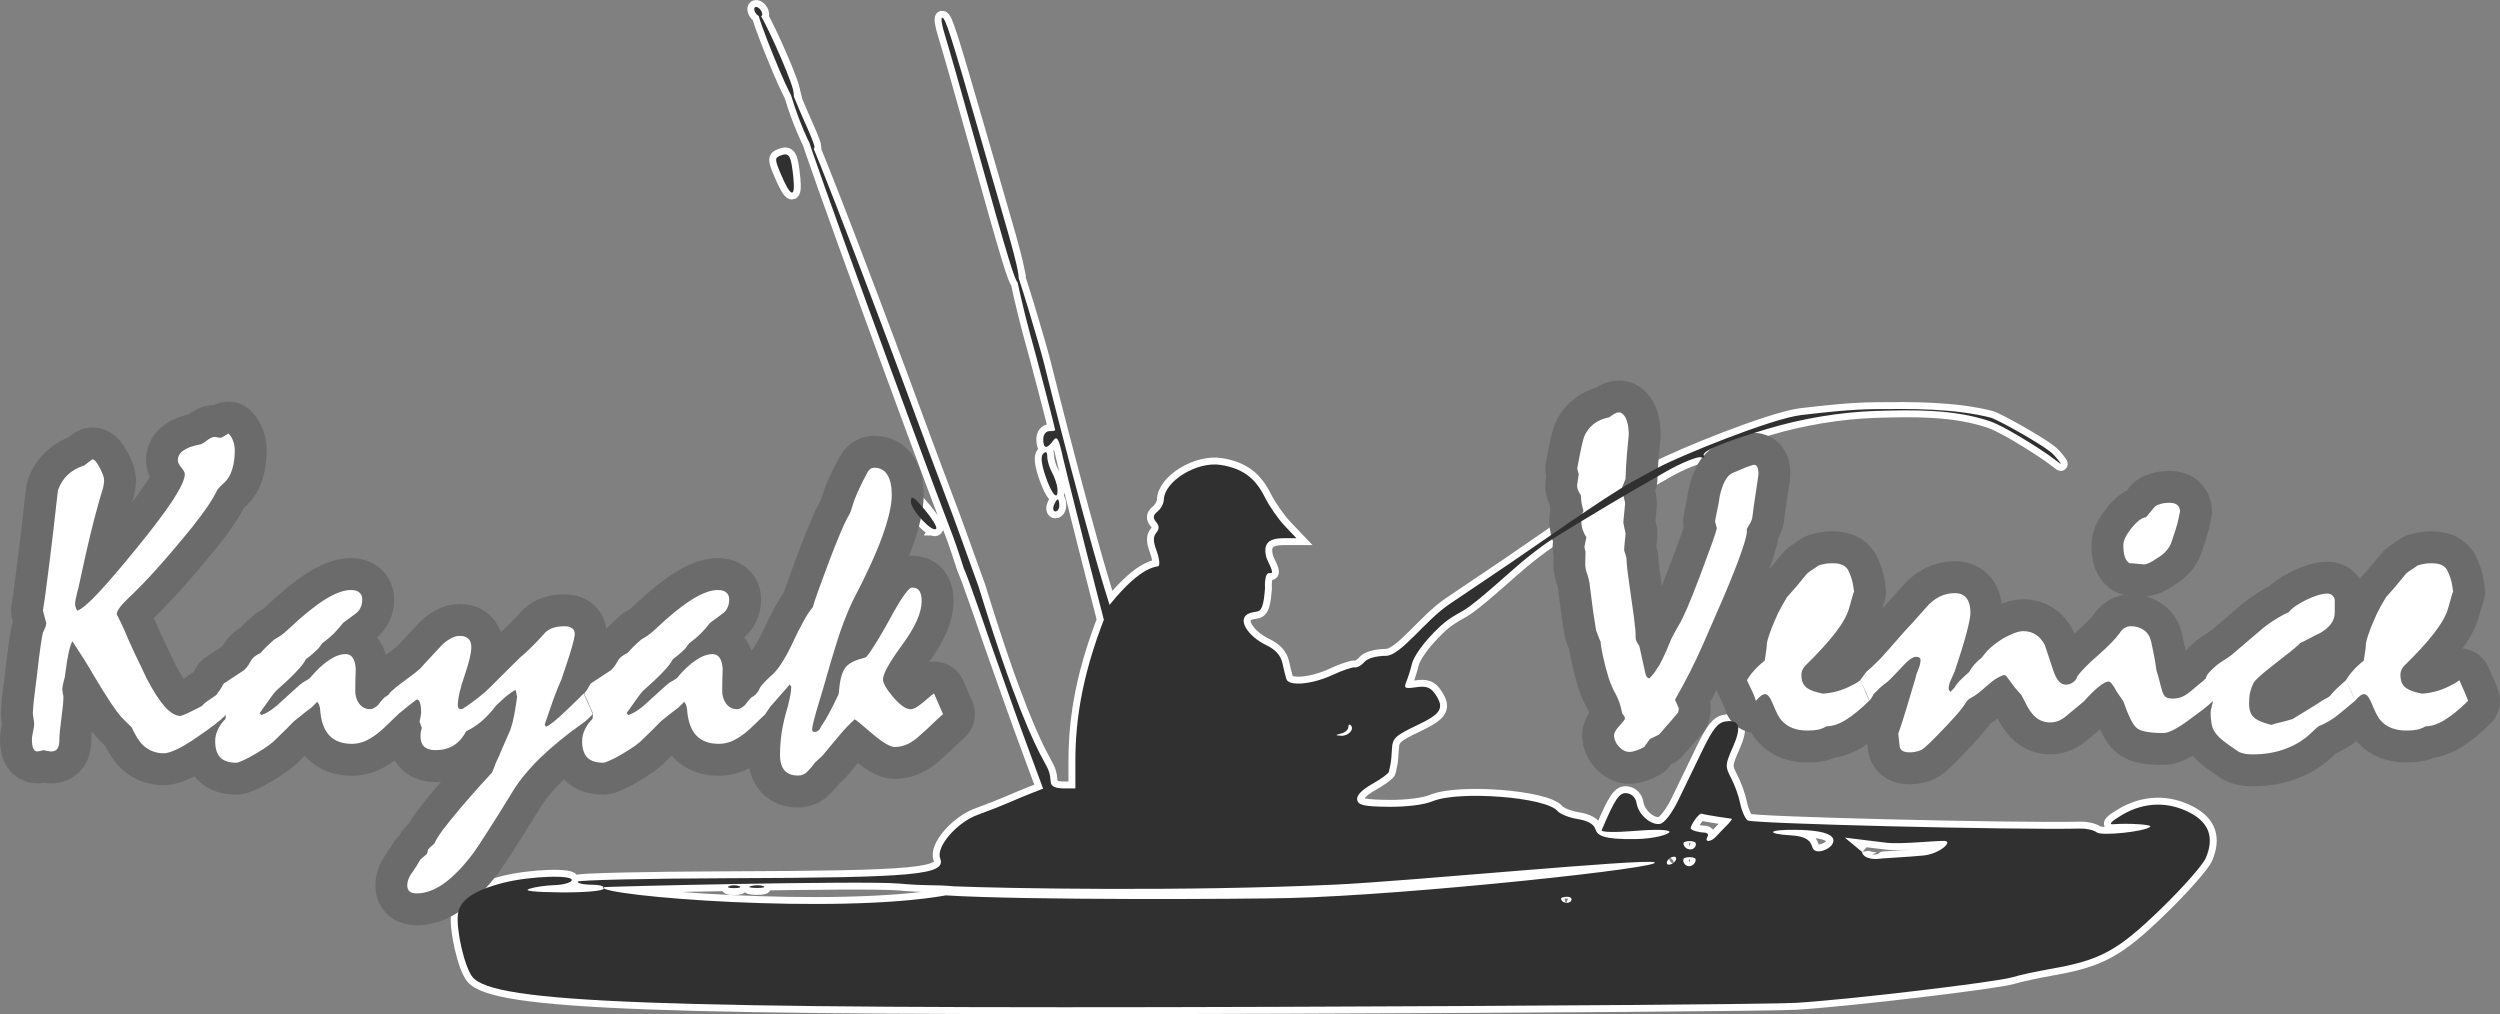 <?xml version="1.0" encoding="UTF-8" standalone="no"?>
<!-- Created with Inkscape (http://www.inkscape.org/) -->

<svg
   xmlns:dc="http://purl.org/dc/elements/1.1/"
   xmlns:cc="http://creativecommons.org/ns#"
   xmlns:rdf="http://www.w3.org/1999/02/22-rdf-syntax-ns#"
   xmlns:svg="http://www.w3.org/2000/svg"
   xmlns="http://www.w3.org/2000/svg"
   xmlns:sodipodi="http://sodipodi.sourceforge.net/DTD/sodipodi-0.dtd"
   xmlns:inkscape="http://www.inkscape.org/namespaces/inkscape"
   width="107.246mm"
   height="43.506mm"
   viewBox="0 0 380.007 154.157"
   id="svg4744"
   version="1.1"
   inkscape:version="0.91 r13725"
   sodipodi:docname="logo-bubble.svg">
  <rect x="0" y="0" width="380.007" height="154.157" fill="#808080" stroke="none"/>
  <defs
     id="defs4746" />
  <sodipodi:namedview
     id="base"
     pagecolor="#ffffff"
     bordercolor="#666666"
     borderopacity="1.0"
     inkscape:pageopacity="0"
     inkscape:pageshadow="2"
     inkscape:zoom="1.4"
     inkscape:cx="190.38523"
     inkscape:cy="91.435221"
     inkscape:document-units="px"
     inkscape:current-layer="layer1"
     showgrid="false"
     fit-margin-top="0"
     fit-margin-left="0"
     fit-margin-right="0"
     fit-margin-bottom="0"
     inkscape:window-width="1600"
     inkscape:window-height="837"
     inkscape:window-x="-8"
     inkscape:window-y="-8"
     inkscape:window-maximized="1" />
  <g
     inkscape:label="Layer 1"
     inkscape:groupmode="layer"
     id="layer1"
     transform="translate(-68.26,26.998)">
    <g
       id="layer1-0-4"
       inkscape:label="Layer 1"
       transform="translate(-113.184,-423.68)"
       style="fill:none;fill-opacity:1;stroke:#ffffff;stroke-width:2.1;stroke-miterlimit:4;stroke-dasharray:none;stroke-opacity:1">
      <path
         style="opacity:1;fill:none;fill-opacity:1;stroke:#ffffff;stroke-width:2.1;stroke-miterlimit:4;stroke-dasharray:none;stroke-opacity:1"
         d="m 341.163,515.607 c -0.119,-1.423 -0.219,-1.735 -1.03,-3.195 -1.561,-2.809 -4.61,-9.175 -9.927,-26.515 l -2.928,-8.12 c -0.698,-2.052 -3.726,-9.869 -6.497,-17.456 -4.409,-12.072 -16.543,-44.148 -16.625,-43.009 -0.055,0.77 16.886,47.194 21.58,59.403 0.808,2.101 1.247,3.36 2.191,6.309 0.661,1.345 4.236,11.837 4.236,11.837 1.32,3.688 2.766,7.81 3.237,9.153 0.472,1.342 1.7,4.714 2.729,7.492 l 1.872,5.051 -1.669,0.652 c -0.918,0.359 -2.493,1.014 -3.499,1.457 -1.007,0.443 -3.163,1.288 -4.791,1.878 -3.149,1.141 -6.356,4.86 -5.69,6.597 0.967,2.52 -3.505,2.94 -32.29,3.035 -12.553,0.041 -22.823,0.281 -22.823,0.533 -5e-5,0.252 0.977,0.458 2.172,0.458 1.292,0 2.019,0.247 1.794,0.61 -0.216,0.349 -3.039,0.584 -6.595,0.549 -4.055,-0.04 -5.688,-0.231 -4.693,-0.549 0.839,-0.269 2.539,-0.516 3.778,-0.549 1.239,-0.033 2.422,-0.335 2.629,-0.671 0.587,-0.951 -6.26,-0.739 -10.397,0.322 -4.467,1.145 -6.627,2.646 -6.881,4.781 -0.287,2.407 1.037,8.099 2.216,9.531 3.271,3.971 27.195,4.86 122.147,4.537 40.103,-0.136 75.661,-0.41 79.017,-0.607 7.787,-0.459 30.545,-3.154 32.949,-3.902 1.007,-0.313 3.589,-0.877 5.739,-1.253 7.604,-1.331 10.171,-2.722 16.743,-9.077 3.332,-3.222 6.428,-6.733 6.882,-7.803 1.289,-3.041 0.517,-5.302 -2.329,-6.821 -3.344,-1.785 -7.017,-1.695 -10.345,0.253 -1.63,0.954 -2.184,1.516 -1.435,1.455 2.348,-0.19 5.997,0.044 5.676,0.365 -0.747,0.747 -7.44,1.459 -8.153,0.867 -0.405,-0.336 -1.523,-0.594 -2.486,-0.573 -10.374,0.224 -49.986,-0.749 -50.58,-1.242 -0.413,-0.343 -0.923,-1.51 -1.132,-2.593 -0.209,-1.083 -0.827,-2.811 -1.372,-3.84 -0.932,-1.758 -0.917,-2.038 0.239,-4.651 1.385,-3.13 1.058,-4.287 -1.117,-3.956 -1.147,0.174 -1.939,1.175 -3.509,4.436 -1.115,2.316 -2.763,5.722 -3.661,7.567 -0.945,1.941 -2.103,3.443 -2.747,3.562 -1.403,0.26 -3.337,-1.45 -3.582,-3.168 -0.11,-0.772 -0.698,-1.382 -1.431,-1.487 -1.168,-0.167 -1.803,0.753 -3.871,5.607 -0.136,0.319 1.971,0.37 5.034,0.121 3.249,-0.264 5.267,-0.203 5.267,0.157 0,0.325 -2.202,1.053 -5.229,1.085 -4.826,0.052 -5.713,-0.515 -6.035,-1.53 -0.24,-0.755 -1.164,-1.274 -2.708,-1.521 -1.289,-0.206 -2.664,-0.76 -3.054,-1.23 -1.744,-2.101 -15.009,-3.13 -18.974,-1.472 -1.283,0.537 -3.959,0.873 -6.704,0.842 -3.74,-0.042 -4.603,-0.234 -4.762,-1.061 -0.126,-0.652 0.682,-1.502 2.28,-2.401 1.361,-0.765 2.509,-1.615 2.551,-1.888 0.042,-0.274 0.145,-0.772 0.229,-1.108 0.084,-0.336 0.187,-1.411 0.229,-2.389 0.067,-1.55 0.547,-2.001 3.737,-3.508 3.81,-1.799 4.309,-2.669 2.782,-4.85 -0.671,-0.958 -1.344,-1.187 -2.843,-0.967 -1.734,0.255 -1.908,0.154 -1.486,-0.863 0.263,-0.633 0.65,-1.865 0.86,-2.738 0.224,-0.928 1.544,-3.103 4.291,-5.667 1.732,-1.617 3.088,-1.975 4.545,-3.084 2.702,-2.057 5.171,-4.404 7.76,-6.603 1.153,-0.979 3.053,-2.435 4.228,-3.231 1.175,-0.795 9.579,-5.885 12.604,-7.621 1.758,-1.009 3.515,-2.018 5.273,-3.027 2.188,-1.256 4.752,-2.28 5.189,-2.123 0.437,0.156 0.645,0.042 0.462,-0.254 -0.392,-0.634 2.795,-1.995 9.659,-4.06 5.31,-1.598 11.198,-2.551 16.345,-2.721 5.958,-0.197 11.987,-0.271 17.41,1.53 1.04,0.345 2.833,1.309 4.393,2.235 2.3,1.365 4.305,2.711 4.627,2.949 0.594,0.441 1.188,0.882 1.782,1.323 0.29,0.215 -0.741,-1.215 -1.541,-1.841 -1.899,-1.485 -8.129,-4.947 -9.102,-5.193 -5.554,-1.4 -12.122,-1.341 -17.37,-1.286 -3.965,0.042 -7.484,0.451 -11.385,0.901 -4.501,0.519 -18.63,6.271 -21.885,8.054 -1.273,0.697 -2.546,1.395 -3.819,2.092 -4.08,2.235 -14.83,9.861 -18.645,12.434 -3.057,2.062 -6.114,4.124 -9.171,6.185 -3.67,2.475 -7.359,7.822 -9.615,7.835 -1.489,0.008 -2.832,0.391 -3.285,0.937 -0.421,0.508 -1.073,0.876 -1.448,0.818 -0.375,-0.058 -1.917,0.468 -3.427,1.169 -3.102,1.44 -6.633,1.742 -6.985,0.598 l 0,0 c -0.129,-0.419 -0.402,-1.526 -0.607,-2.458 -0.246,-1.123 -1.052,-2.02 -2.383,-2.654 -2.969,-1.416 -4.695,-4.185 -2.51,-4.923 1.274,-0.43 1.934,0.497 2.261,-3.705 0,0 -0.19,-2.584 0.78,-2.355 0.837,0.197 -0.426,-1.791 -0.588,-2.435 -0.508,-2.025 0.293,-2.875 2.711,-2.875 l 1.872,0 -1.786,-1.881 c -0.982,-1.035 -2.349,-3.006 -3.037,-4.381 -1.475,-2.947 -3.392,-4.346 -6.678,-4.871 -3.624,-0.58 -8.599,2.474 -8.657,5.313 -0.011,0.546 -0.436,1.338 -0.943,1.759 -0.702,0.583 -0.757,0.966 -0.23,1.6 0.505,0.609 0.511,1.053 0.021,1.644 -0.49,0.591 -0.477,1.326 0.05,2.722 0.397,1.052 0.536,2.099 0.309,2.326 -0.227,0.227 -2.39,-0.335 -7.386,5.824 -4.113,9.864 -5.265,17.201 -5.265,23.845 l 0,4.135 -1.831,0 c -1.186,0 -1.857,-0.322 -1.907,-0.915 m 77.568,17.659 c 0,-0.148 0.428,-0.269 0.951,-0.269 0.523,0 0.779,0.279 0.568,0.62 -0.348,0.564 -1.519,0.293 -1.519,-0.351 z m -145.653,-1.716 c 0.14,-0.125 39.79,-1.028 44.975,-0.565 4.604,0.412 5.113,0.129 8.361,0.42 7.652,0.321 35.11,0.811 58.026,-0.258 11.252,-0.525 46.804,-3.972 48.458,-3.396 2.16,0.753 -37.185,4.987 -55.435,5.437 -6.827,0.168 -40.124,0.351 -52.235,-0.403 -16.89,2.984 -52.532,0.106 -52.151,-1.236 z m 22.563,-0.196 c 0.594,-0.155 1.417,-0.145 1.831,0.023 0.413,0.167 -0.073,0.294 -1.079,0.281 -1.007,-0.012 -1.345,-0.149 -0.751,-0.304 z m -3.368,0.019 c 0.419,-0.169 1.106,-0.169 1.525,0 0.419,0.169 0.076,0.308 -0.763,0.308 -0.839,0 -1.182,-0.139 -0.763,-0.308 z m 142.628,-3.867 c 0.207,-0.336 0.652,-0.61 0.987,-0.61 0.336,0 0.44,0.275 0.233,0.61 -0.207,0.336 -0.652,0.61 -0.987,0.61 -0.336,0 -0.44,-0.275 -0.233,-0.61 z m 2.593,-0.404 c 0.419,-0.169 1.106,-0.169 1.525,0 0.419,0.169 0.021,1.247 -0.818,1.247 -0.839,0 -1.127,-1.078 -0.707,-1.247 z m 26.979,-0.934 -2.606,-2.163 6.335,0.779 c 2.139,0.263 7.601,-0.335 8.81,-0.277 1.364,0.065 -0.745,1.97 -3.205,2.218 -2.181,0.22 -6.822,0.447 -6.867,0.505 -0.045,0.058 -2.271,0.165 -2.467,-1.062 z m -7.507,-0.607 c -0.238,-0.621 -0.371,-1.733 -3.273,-1.898 -3.716,-0.212 -3.794,-0.894 0.669,-0.843 5.051,0.057 6.306,1.03 5.58,2.204 -0.566,0.916 -2.575,1.582 -2.977,0.537 z m -19.472,-0.9 c 0.419,-0.169 1.106,-0.169 1.525,0 0.419,0.169 0.187,1.137 -0.652,1.137 -0.839,0 -1.293,-0.968 -0.873,-1.137 z m 3.508,-0.816 c 0.207,-0.336 -0.051,-0.61 -0.574,-0.61 -0.523,0 -2.001,-0.304 -2.001,-0.675 0,-0.371 1.208,-2.388 1.739,-2.184 0.531,0.204 4.474,0.757 4.474,0.757 0.382,0.042 -1.765,2.019 -2.225,2.573 -0.854,1.029 -1.992,1.076 -1.413,0.139 z m -55.678,-15.675 c 0.587,-0.153 1.068,-0.579 1.068,-0.946 0,-0.367 0.165,-0.502 0.366,-0.301 0.609,0.609 -0.369,1.672 -1.47,1.597 -0.93,-0.064 -0.927,-0.098 0.036,-0.35 z M 350.669,490.334 c -3.398,-9.897 -10.142,-36.821 -10.47,-38.185 -0.633,-2.631 -4.253,-14.728 -4.443,-14.538 -0.111,0.111 1.373,6.652 2.215,9.667 1.237,4.429 3.768,14.129 3.858,14.787 0.011,0.084 -0.391,0.153 -0.894,0.153 -0.508,0 -0.915,0.542 -0.915,1.22 0,1.475 0.533,1.56 1.499,0.238 0.599,-0.819 0.848,-0.389 1.503,2.593 0.432,1.966 5.977,23.927 6.781,26.733 m -26.055,-15.978 c 0.158,-0.258 -0.642,-1.567 -1.778,-2.91 -1.669,-1.971 -2.068,-2.205 -2.076,-1.218 -0.01,1.301 3.368,4.919 3.854,4.128 z m 18.713,-3.52 c 0,-0.503 -0.108,-0.915 -0.24,-0.915 -0.132,0 -0.398,0.412 -0.591,0.915 -0.193,0.503 -0.085,0.915 0.24,0.915 0.325,0 0.591,-0.412 0.591,-0.915 z m -0.292,-2.593 c -0.048,-0.587 -0.414,-1.668 -0.813,-2.401 -0.399,-0.733 -0.725,-1.818 -0.725,-2.41 0,-0.722 -0.202,-0.875 -0.614,-0.464 -0.411,0.411 -0.292,1.558 0.362,3.478 0.97,2.847 1.958,3.839 1.79,1.797 z m -6.049,-33.254 c -0.216,-1.091 -0.911,-3.768 -1.545,-5.949 -0.634,-2.181 -2.541,-8.771 -4.238,-14.644 -4.415,-15.282 -5.189,-17.695 -5.675,-17.695 -0.238,0 -0.06,1.167 0.396,2.593 0.456,1.426 2.669,9.183 4.918,17.237 4.743,16.98 5.796,20.441 6.224,20.441 0.171,0 0.135,-0.892 -0.081,-1.983 z m -34.089,-14.064 c -0.35,-3.328 -0.621,-3.778 -1.964,-3.262 -0.867,0.333 -0.866,0.581 0.005,2.669 1.553,3.721 2.311,3.951 1.959,0.594 z m 3.21,-4.62 c 0,-0.293 -0.682,-2.009 -1.516,-3.814 -0.948,-2.052 -2.607,-6.403 -2.36,-5.258 0.729,3.378 3.875,10.993 3.875,9.072 z m -3.264,-8.703 c -0.547,-2.286 -4.915,-11.949 -5.256,-11.608 -0.323,0.323 4.457,12.12 5.173,12.783 0.257,0.238 0.294,-0.291 0.082,-1.176 z m -4.668,-11.439 c 0,-0.336 -0.275,-0.78 -0.61,-0.987 -0.336,-0.207 -0.61,-0.103 -0.61,0.233 0,0.336 0.275,0.78 0.61,0.987 0.336,0.207 0.61,0.103 0.61,-0.233 z"
         id="path4217-5"
         inkscape:connector-curvature="0"
         sodipodi:nodetypes="cscsscscssscssssscsssssssssssssssssssssssssssssssssssssssscscssssssssssssssssssssssssssssssscsccssscscscsssssscsscscscsssscscssscccccccsssssssssssssscssscssssssssssssscssscscscccssscsssscsscsssssscsssscsssssssscssccssssscsssssss" />
    </g>
    <path
       inkscape:connector-curvature="0"
       style="font-style:normal;font-variant:normal;font-weight:normal;font-stretch:normal;font-size:70px;line-height:125%;font-family:Mistral;-inkscape-font-specification:'Mistral, Normal';text-align:start;letter-spacing:0px;word-spacing:0px;writing-mode:lr-tb;text-anchor:start;fill:none;fill-opacity:1;stroke:#6b6b6b;stroke-width:9.7;stroke-linecap:round;stroke-linejoin:round;stroke-miterlimit:5.9;stroke-dasharray:none;stroke-opacity:1"
       d="m 314.354,35.685 c -0.205,0 -0.433,0.068 -0.684,0.205 -0.228,0.137 -0.501,0.319 -0.82,0.547 -0.934,0.182 -1.721,0.524 -2.359,1.025 -0.615,0.479 -1.094,1.117 -1.436,1.914 -0.091,0.228 -0.228,0.752 -0.41,1.572 -0.182,0.82 -0.4,1.914 -0.65,3.281 0.068,0.228 0.149,0.512 0.24,0.854 l -0.205,1.367 c -0.068,0.251 -0.056,0.547 0.035,0.889 0.114,0.319 0.284,0.65 0.512,0.992 0,0.433 0.033,0.843 0.102,1.23 0.068,0.365 0.16,0.729 0.273,1.094 -0.091,0.182 -0.17,0.375 -0.238,0.58 -0.068,0.205 -0.102,0.423 -0.102,0.65 0,0.615 0.066,1.15 0.203,1.605 0.16,0.456 0.354,0.843 0.582,1.162 l -0.273,1.334 c -0.046,0.091 0,0.387 0.137,0.889 0,0.638 -0.012,1.286 -0.035,1.947 0,0.205 0.025,0.433 0.07,0.684 0.046,0.251 0.137,0.547 0.273,0.889 0.114,0.365 0.193,0.673 0.238,0.924 0.068,0.251 0.102,0.466 0.102,0.648 0.182,1.527 0.354,2.861 0.514,4 0.182,1.139 0.329,2.084 0.443,2.836 0.137,0.387 0.263,0.729 0.377,1.025 0.114,0.296 0.215,0.524 0.307,0.684 0,0.114 0.025,0.354 0.07,0.719 0.068,0.342 0.16,0.808 0.273,1.4 0.273,1.276 0.568,2.415 0.887,3.418 0.319,0.98 0.684,1.812 1.094,2.496 0.228,0.433 0.423,0.889 0.582,1.367 0.16,0.456 0.284,0.967 0.375,1.537 l 0.344,0.445 0.102,0.342 c -0.068,0.182 -0.365,0.557 -0.889,1.127 -0.524,0.57 -0.787,1.048 -0.787,1.436 0,0.57 0.24,1.129 0.719,1.676 0.501,0.547 1.036,0.82 1.605,0.82 0.319,0 0.663,-0.068 1.027,-0.205 0.387,-0.114 0.798,-0.296 1.23,-0.547 0.228,-0.342 0.512,-0.742 0.854,-1.197 0.501,-0.251 0.967,-0.479 1.4,-0.684 0.638,-0.706 1.197,-1.344 1.676,-1.914 0.479,-0.57 0.876,-1.036 1.195,-1.4 0.068,-0.137 0.114,-0.365 0.137,-0.684 -0.182,-0.387 -0.375,-0.82 -0.58,-1.299 0.433,-0.798 0.854,-1.562 1.264,-2.291 0.41,-0.752 0.775,-1.446 1.094,-2.084 0.615,-1.208 1.334,-2.747 2.154,-4.615 0.82,-1.868 1.767,-4.044 2.838,-6.527 1.276,-2.985 2.208,-5.355 2.801,-7.109 0.615,-1.755 0.868,-2.861 0.754,-3.316 0.251,-0.41 0.454,-0.762 0.613,-1.059 0.16,-0.319 0.24,-0.592 0.24,-0.82 0.068,-0.342 0.114,-0.684 0.137,-1.025 0.046,-0.342 0.091,-0.673 0.137,-0.992 0.205,-1.367 0.365,-2.426 0.479,-3.178 0.114,-0.752 0.172,-1.208 0.172,-1.367 0,-0.433 -0.058,-0.764 -0.172,-0.992 -0.114,-0.228 -0.296,-0.342 -0.547,-0.342 -0.456,0.137 -0.808,0.251 -1.059,0.342 l -2.188,0.924 c -0.387,0.16 -0.752,0.535 -1.094,1.127 -0.319,0.592 -0.592,1.38 -0.82,2.359 -0.091,0.661 -0.207,1.309 -0.344,1.947 -0.137,0.615 -0.261,1.253 -0.375,1.914 0.091,0.296 0.182,0.638 0.273,1.025 l -0.172,0.65 c -0.182,0.615 -0.489,1.492 -0.922,2.631 -0.41,1.139 -0.924,2.529 -1.539,4.17 -0.752,1.982 -1.39,3.577 -1.914,4.785 -0.524,1.208 -0.934,2.04 -1.23,2.496 -0.296,0.524 -0.557,0.99 -0.785,1.4 -0.228,0.41 -0.398,0.764 -0.512,1.061 -0.456,1.139 -0.855,2.051 -1.197,2.734 -0.319,0.661 -0.582,1.117 -0.787,1.367 -0.296,0.524 -0.694,1.036 -1.195,1.537 -0.137,0 -0.261,-0.068 -0.375,-0.205 -0.114,-0.137 -0.195,-0.329 -0.24,-0.58 -0.16,-0.752 -0.319,-1.481 -0.479,-2.188 -0.16,-0.706 -0.309,-1.367 -0.445,-1.982 -0.182,-0.228 -0.319,-0.445 -0.41,-0.65 -0.091,-0.228 -0.137,-0.421 -0.137,-0.58 l -0.033,-1.129 c -0.16,-1.527 -0.331,-2.871 -0.514,-4.033 -0.16,-1.162 -0.296,-2.13 -0.41,-2.904 -0.114,-0.889 -0.215,-1.653 -0.307,-2.291 -0.068,-0.661 -0.114,-1.241 -0.137,-1.742 -0.137,-0.547 -0.228,-0.855 -0.273,-0.924 -0.046,-0.091 -0.068,-0.215 -0.068,-0.375 0,-0.273 0.033,-0.696 0.102,-1.266 0.068,-0.57 0.104,-0.98 0.104,-1.23 -0.137,-0.57 -0.251,-1.117 -0.342,-1.641 0.091,-1.025 0.16,-1.719 0.205,-2.084 0.046,-0.365 0.068,-0.615 0.068,-0.752 0,-0.228 -0.079,-0.592 -0.238,-1.094 -0.16,-0.501 -0.24,-0.866 -0.24,-1.094 0,-0.205 0.081,-0.479 0.24,-0.82 0.16,-0.365 0.261,-0.628 0.307,-0.787 0.046,-1.344 0.114,-2.562 0.205,-3.656 0.091,-1.094 0.182,-2.063 0.273,-2.906 0.023,-0.296 0.01,-0.626 -0.035,-0.99 -0.023,-0.365 -0.089,-0.742 -0.203,-1.129 -0.137,-0.456 -0.319,-0.798 -0.547,-1.025 -0.205,-0.251 -0.433,-0.375 -0.684,-0.375 z m -211.373,3.215 c -0.365,0.228 -0.74,0.445 -1.127,0.65 -0.296,-0.023 -0.615,-0.068 -0.957,-0.137 -0.342,0 -0.752,0.193 -1.23,0.58 -0.479,0.365 -0.833,0.559 -1.061,0.582 -1.117,0.205 -1.947,0.512 -2.494,0.922 -0.547,0.387 -0.82,0.878 -0.82,1.471 0,0.296 0.172,0.661 0.514,1.094 0.365,0.41 0.547,0.752 0.547,1.025 0,0.752 -0.605,2.061 -1.812,3.93 -1.208,1.846 -3.018,4.251 -5.434,7.213 -2.37,2.917 -4.309,5.183 -5.812,6.801 -1.504,1.618 -2.598,2.552 -3.281,2.803 -0.228,-0.365 -0.34,-0.694 -0.34,-0.99 0,-0.228 0.033,-0.501 0.102,-0.82 0.068,-0.319 0.147,-0.673 0.238,-1.061 0.137,-0.433 0.228,-0.798 0.273,-1.094 0.068,-0.319 0.126,-0.58 0.172,-0.785 0.547,-2.575 1.048,-4.808 1.504,-6.699 0.456,-1.891 0.866,-3.464 1.23,-4.717 0.023,-0.114 0.081,-0.331 0.172,-0.65 0.091,-0.319 0.215,-0.729 0.375,-1.23 0.137,-0.41 0.228,-0.762 0.273,-1.059 0.046,-0.319 0.068,-0.57 0.068,-0.752 0,-0.41 -0.228,-1.048 -0.684,-1.914 -0.456,-0.866 -0.831,-1.276 -1.127,-1.23 -0.273,0.205 -0.514,0.387 -0.719,0.547 -0.182,0.16 -0.342,0.284 -0.479,0.375 -1.025,0.319 -1.868,0.798 -2.529,1.436 -0.661,0.615 -1.15,1.39 -1.469,2.324 -0.023,0.137 -0.093,0.706 -0.207,1.709 -0.114,1.003 -0.271,2.415 -0.477,4.238 -0.365,3.099 -0.684,5.674 -0.957,7.725 -0.251,2.028 -0.468,3.567 -0.65,4.615 l 0.514,1.947 c -0.046,0.319 -0.126,0.592 -0.24,0.82 -0.114,0.228 -0.205,0.423 -0.273,0.582 -0.068,0.228 -0.182,0.876 -0.342,1.947 -0.16,1.071 -0.342,2.529 -0.547,4.375 -0.228,1.8 -0.398,3.18 -0.512,4.137 -0.091,0.957 -0.137,1.527 -0.137,1.709 0,0.182 0.033,0.479 0.102,0.889 0.068,0.387 0.102,0.671 0.102,0.854 0,0.273 -0.056,0.661 -0.17,1.162 -0.114,0.501 -0.17,0.866 -0.17,1.094 0,0.661 0.066,1.152 0.203,1.471 0.16,0.296 0.367,0.443 0.617,0.443 0.296,-0.046 0.615,-0.114 0.957,-0.205 0.273,0.091 0.648,0.16 1.127,0.205 0.456,0 0.775,-0.137 0.957,-0.41 0.205,-0.273 0.307,-0.706 0.307,-1.299 0,-0.729 0.104,-1.833 0.309,-3.314 0.205,-1.481 0.309,-2.587 0.309,-3.316 0,-0.114 -0.035,-0.296 -0.104,-0.547 -0.046,-0.273 -0.068,-0.466 -0.068,-0.58 0,-0.251 0.068,-0.638 0.205,-1.162 0.16,-0.524 0.24,-0.901 0.24,-1.129 0.182,-1.436 0.365,-2.563 0.547,-3.383 0.205,-0.843 0.387,-1.38 0.547,-1.607 0.592,0.889 1.16,1.767 1.707,2.633 0.547,0.866 1.061,1.719 1.539,2.563 1.071,1.8 1.96,3.225 2.666,4.273 0.706,1.025 1.185,1.674 1.436,1.947 0.524,0.547 1.071,1.094 1.641,1.641 0.114,0.182 0.205,0.365 0.273,0.547 0.091,0.16 0.17,0.309 0.238,0.445 0.524,1.025 1.152,1.777 1.881,2.256 0.752,0.479 1.595,0.717 2.529,0.717 0.433,0 1.048,-0.182 1.846,-0.547 0.82,-0.365 1.823,-0.957 3.008,-1.777 1.117,-0.752 2.063,-1.423 2.838,-2.016 0.721,-0.551 1.288,-1.049 1.732,-1.502 -0.006,0.17 -0.02,0.361 -0.059,0.613 -0.524,0.524 -0.911,1.071 -1.162,1.641 -0.273,0.547 -0.41,1.127 -0.41,1.742 0,1.117 0.261,1.949 0.785,2.496 0.524,0.524 1.334,0.785 2.428,0.785 0.16,0 0.41,-0.079 0.752,-0.238 0.342,-0.137 0.752,-0.331 1.23,-0.582 0.752,-0.41 1.423,-0.808 2.016,-1.195 0.615,-0.387 1.152,-0.775 1.607,-1.162 0.228,-0.228 0.615,-0.605 1.162,-1.129 0.547,-0.524 1.218,-1.195 2.016,-2.016 0.592,-0.479 1.106,-0.889 1.539,-1.23 0.456,-0.342 0.833,-0.628 1.129,-0.855 0.182,-0.205 0.34,-0.365 0.477,-0.479 l 0.377,-0.375 c 0.182,0.228 0.296,0.456 0.342,0.684 0.068,0.205 0.102,0.41 0.102,0.615 0.137,1.709 0.605,2.985 1.402,3.828 0.798,0.843 1.937,1.264 3.418,1.264 0.638,0 1.276,-0.124 1.914,-0.375 0.638,-0.273 1.299,-0.673 1.982,-1.197 0.57,-0.456 1.106,-0.934 1.607,-1.436 0.524,-0.524 1.046,-1.025 1.57,-1.504 -0.002,-0.006 -0.006,-0.015 -0.008,-0.021 0.625,-0.513 1.167,-0.952 1.615,-1.311 0.456,-0.365 0.81,-0.638 1.061,-0.82 l 0.137,-0.068 c 0.228,0 0.385,0.17 0.477,0.512 0.114,0.342 0.172,0.855 0.172,1.539 -0.068,0.479 -0.147,0.911 -0.238,1.299 0.137,0.41 0.249,0.729 0.34,0.957 -0.068,0.273 -0.124,0.512 -0.17,0.717 -0.023,0.205 -0.033,0.377 -0.033,0.514 0,0.729 0.193,1.276 0.58,1.641 0.387,0.342 0.957,0.512 1.709,0.512 1.025,0 1.924,-0.228 2.699,-0.684 0.798,-0.479 1.448,-1.208 1.949,-2.188 0.752,-0.342 1.514,-0.831 2.289,-1.469 0.775,-0.661 1.539,-1.481 2.291,-2.461 0.57,-0.547 1.094,-1.025 1.572,-1.436 0.501,-0.41 0.957,-0.719 1.367,-0.924 0.091,0.273 0.137,0.491 0.137,0.65 0.023,0.137 0.056,0.251 0.102,0.342 -0.137,1.003 -0.284,1.937 -0.443,2.803 -0.16,0.843 -0.352,1.595 -0.58,2.256 -0.501,1.139 -0.936,2.13 -1.301,2.973 -0.342,0.843 -0.661,1.562 -0.957,2.154 -0.068,0.251 -0.16,0.501 -0.273,0.752 -0.091,0.251 -0.182,0.466 -0.273,0.648 -0.547,0.592 -1.206,1.311 -1.98,2.154 -0.775,0.866 -1.63,1.846 -2.564,2.939 -1.253,1.481 -2.233,2.689 -2.939,3.623 -0.684,0.957 -1.106,1.641 -1.266,2.051 -0.228,0.205 -0.431,0.387 -0.613,0.547 -0.16,0.16 -0.286,0.296 -0.377,0.41 0,0.114 -0.046,0.319 -0.137,0.615 l -1.025,0.889 c -0.365,0.661 -0.762,1.299 -1.195,1.914 -0.296,0.387 -0.503,0.752 -0.617,1.094 -0.114,0.342 -0.17,0.626 -0.17,0.854 0,0.433 0.114,0.752 0.342,0.957 0.228,0.205 0.592,0.309 1.094,0.309 1.344,0 2.724,-0.501 4.137,-1.504 1.413,-1.003 2.904,-2.542 4.477,-4.615 0.456,-0.638 1.185,-1.742 2.188,-3.314 1.025,-1.572 2.301,-3.613 3.828,-6.119 1.025,-1.663 2.405,-3.337 4.137,-5.023 1.755,-1.709 3.851,-3.43 6.289,-5.162 0.433,-0.296 0.773,-0.57 1.023,-0.82 l 0.684,-0.684 -1.367,-3.145 c -1.436,1.436 -2.631,2.587 -3.588,3.453 -0.934,0.843 -1.641,1.378 -2.119,1.605 l -0.238,-0.307 c 0.479,-1.413 0.922,-2.701 1.332,-3.863 0.433,-1.185 0.843,-2.198 1.23,-3.041 0.456,-1.344 0.843,-2.507 1.162,-3.486 0.319,-1.003 0.557,-1.846 0.717,-2.529 l 0.07,-0.41 c 0.046,-0.16 0.066,-0.319 0.066,-0.479 0,-0.387 -0.137,-0.673 -0.41,-0.855 -0.251,-0.205 -0.636,-0.307 -1.16,-0.307 -0.775,0 -1.437,0.114 -1.984,0.342 -0.524,0.228 -0.934,0.547 -1.23,0.957 -0.729,0.798 -1.388,1.481 -1.98,2.051 -0.57,0.57 -1.083,1.036 -1.539,1.4 -1.185,1.162 -2.221,2.188 -3.109,3.076 -0.866,0.889 -1.595,1.607 -2.188,2.154 -0.729,0.615 -1.392,1.139 -1.984,1.572 -0.57,0.41 -1.071,0.752 -1.504,1.025 l -0.17,0.033 c -0.137,0 -0.263,-0.046 -0.377,-0.137 -0.091,-0.091 -0.137,-0.251 -0.137,-0.479 0,-1.025 0.344,-2.529 1.027,-4.512 0.684,-1.982 1.023,-3.418 1.023,-4.307 0,-0.592 -0.158,-1.025 -0.477,-1.299 -0.296,-0.273 -0.719,-0.41 -1.266,-0.41 -0.433,0 -0.866,0.114 -1.299,0.342 -0.433,0.228 -0.878,0.547 -1.334,0.957 -0.752,0.798 -1.4,1.493 -1.947,2.086 -0.547,0.57 -0.992,1.059 -1.334,1.469 -0.524,0.501 -1.332,1.139 -2.426,1.914 -1.071,0.775 -1.869,1.436 -2.393,1.982 0.016,0.012 0.027,0.035 0.043,0.049 -0.143,0.136 -0.292,0.261 -0.453,0.361 -0.16,0.114 -0.286,0.195 -0.377,0.24 l -0.477,0.547 c -0.137,0.182 -0.286,0.375 -0.445,0.58 -0.205,0.182 -0.41,0.331 -0.615,0.445 -0.182,0.114 -0.375,0.17 -0.58,0.17 -0.684,0 -1.243,-0.284 -1.676,-0.854 -0.41,-0.592 -0.605,-1.253 -0.582,-1.982 0,-1.048 0.025,-2.142 0.07,-3.281 -0.046,-0.752 -0.195,-1.311 -0.445,-1.676 -0.251,-0.387 -0.615,-0.58 -1.094,-0.58 -0.775,0 -1.618,0.307 -2.529,0.922 -0.911,0.592 -1.891,1.516 -2.939,2.77 -0.205,0.137 -0.387,0.251 -0.547,0.342 l -0.479,0.273 c -0.205,0.137 -0.559,0.433 -1.061,0.889 -0.479,0.433 -1.104,1.003 -1.879,1.709 -0.661,0.638 -1.266,1.15 -1.812,1.537 -0.547,0.387 -1.069,0.661 -1.57,0.82 l -0.24,-0.307 c 0.661,-0.934 1.197,-1.686 1.607,-2.256 0.41,-0.57 0.694,-0.934 0.854,-1.094 1.276,-1.117 2.289,-2.074 3.041,-2.871 0.775,-0.798 1.276,-1.448 1.504,-1.949 0.524,-0.387 0.947,-0.729 1.266,-1.025 0.319,-0.296 0.534,-0.501 0.648,-0.615 0.16,-0.228 0.354,-0.489 0.582,-0.785 0.706,-0.524 1.322,-1.048 1.846,-1.572 0.524,-0.547 0.969,-1.061 1.334,-1.539 0.661,-0.501 1.274,-0.957 1.844,-1.367 0.365,-0.251 0.628,-0.557 0.787,-0.922 0.182,-0.365 0.273,-0.787 0.273,-1.266 0,-0.456 -0.147,-0.808 -0.443,-1.059 -0.273,-0.251 -0.708,-0.377 -1.301,-0.377 -1.071,0 -2.393,0.491 -3.965,1.471 -1.549,0.98 -3.36,2.449 -5.434,4.408 -0.456,0.433 -0.878,0.787 -1.266,1.061 -0.387,0.251 -0.706,0.443 -0.957,0.58 -0.524,0.456 -0.955,0.855 -1.297,1.197 -0.342,0.342 -0.605,0.626 -0.787,0.854 -0.342,0.16 -0.65,0.342 -0.924,0.547 -0.251,0.205 -0.454,0.456 -0.613,0.752 -0.205,0.365 -0.387,0.65 -0.547,0.855 -0.16,0.182 -0.296,0.329 -0.41,0.443 l -3.111,2.051 c -0.228,0.387 -0.421,0.719 -0.58,0.992 -0.182,0.251 -0.319,0.421 -0.41,0.512 0.005,0.011 0.009,0.02 0.014,0.031 -0.059,0.145 -0.399,0.417 -1.041,0.824 -0.661,0.41 -1.092,0.762 -1.297,1.059 -0.934,0.479 -1.688,0.855 -2.258,1.129 -0.57,0.251 -0.909,0.375 -1.023,0.375 -0.706,0 -1.494,-0.466 -2.359,-1.4 -0.843,-0.957 -1.767,-2.393 -2.77,-4.307 -0.592,-1.276 -1.195,-2.542 -1.811,-3.795 -0.592,-1.253 -1.162,-2.54 -1.709,-3.861 -0.296,-0.638 -0.638,-1.334 -1.025,-2.086 0,-0.273 0.137,-0.592 0.41,-0.957 0.273,-0.387 0.684,-0.843 1.23,-1.367 1.322,-1.23 2.803,-2.757 4.443,-4.58 1.641,-1.823 3.441,-3.942 5.4,-6.357 0.889,-1.117 1.653,-2.142 2.291,-3.076 0.638,-0.934 1.139,-1.788 1.504,-2.562 0.182,-0.228 0.365,-0.433 0.547,-0.615 0.182,-0.182 0.352,-0.342 0.512,-0.479 0.547,-0.501 0.945,-1.162 1.195,-1.982 0.273,-0.843 0.41,-1.812 0.41,-2.906 0,-0.547 -0.079,-1.025 -0.238,-1.436 -0.137,-0.433 -0.377,-0.82 -0.719,-1.162 z m 98.131,5.195 c -0.182,0 -0.365,0.058 -0.547,0.172 -0.16,0.114 -0.296,0.273 -0.41,0.479 -0.456,0.82 -0.901,1.697 -1.334,2.631 -0.433,0.911 -0.808,1.904 -1.127,2.975 -0.091,0.365 -0.217,0.671 -0.377,0.922 -0.137,0.251 -0.249,0.456 -0.34,0.615 -0.228,0.41 -0.572,1.162 -1.027,2.256 -0.456,1.071 -1.013,2.473 -1.674,4.205 -0.684,1.823 -1.23,3.304 -1.641,4.443 -0.41,1.139 -0.684,1.97 -0.82,2.494 -0.456,0.524 -0.957,1.288 -1.504,2.291 -0.547,1.003 -1.15,2.221 -1.811,3.656 -0.501,1.025 -1.015,1.937 -1.539,2.734 -0.501,0.775 -1.071,1.425 -1.709,1.949 -0.342,0.319 -0.638,0.615 -0.889,0.889 -0.251,0.251 -0.445,0.489 -0.582,0.717 -0.114,0.273 -0.215,0.479 -0.307,0.615 -0.091,0.114 -0.182,0.205 -0.273,0.273 0.016,0.012 0.027,0.035 0.043,0.049 -0.143,0.136 -0.292,0.261 -0.453,0.361 -0.16,0.114 -0.286,0.195 -0.377,0.24 l -0.477,0.547 c -0.137,0.182 -0.286,0.375 -0.445,0.58 -0.205,0.182 -0.41,0.331 -0.615,0.445 -0.182,0.114 -0.375,0.17 -0.58,0.17 -0.684,0 -1.243,-0.284 -1.676,-0.854 -0.41,-0.592 -0.605,-1.253 -0.582,-1.982 0,-1.048 0.025,-2.142 0.07,-3.281 -0.046,-0.752 -0.195,-1.311 -0.445,-1.676 -0.251,-0.387 -0.615,-0.58 -1.094,-0.58 -0.775,0 -1.618,0.307 -2.529,0.922 -0.911,0.592 -1.891,1.516 -2.939,2.77 -0.205,0.137 -0.387,0.251 -0.547,0.342 l -0.479,0.273 c -0.205,0.137 -0.559,0.433 -1.061,0.889 -0.479,0.433 -1.104,1.003 -1.879,1.709 -0.661,0.638 -1.266,1.15 -1.812,1.537 -0.547,0.387 -1.069,0.661 -1.57,0.82 l -0.24,-0.307 c 0.661,-0.934 1.197,-1.686 1.607,-2.256 0.41,-0.57 0.694,-0.934 0.854,-1.094 1.276,-1.117 2.289,-2.074 3.041,-2.871 0.775,-0.798 1.276,-1.448 1.504,-1.949 0.524,-0.387 0.947,-0.729 1.266,-1.025 0.319,-0.296 0.535,-0.501 0.648,-0.615 0.16,-0.228 0.354,-0.489 0.582,-0.785 0.706,-0.524 1.322,-1.048 1.846,-1.572 0.524,-0.547 0.969,-1.061 1.334,-1.539 0.661,-0.501 1.274,-0.957 1.844,-1.367 0.365,-0.251 0.628,-0.557 0.787,-0.922 0.182,-0.365 0.273,-0.787 0.273,-1.266 0,-0.456 -0.147,-0.808 -0.443,-1.059 -0.273,-0.251 -0.708,-0.377 -1.301,-0.377 -1.071,0 -2.393,0.491 -3.965,1.471 -1.55,0.98 -3.36,2.449 -5.434,4.408 -0.456,0.433 -0.878,0.787 -1.266,1.061 -0.387,0.251 -0.706,0.443 -0.957,0.58 -0.524,0.456 -0.955,0.855 -1.297,1.197 -0.342,0.342 -0.605,0.626 -0.787,0.854 -0.342,0.16 -0.65,0.342 -0.924,0.547 -0.251,0.205 -0.454,0.456 -0.613,0.752 -0.205,0.365 -0.387,0.65 -0.547,0.855 -0.16,0.182 -0.296,0.329 -0.41,0.443 l -3.111,2.051 c -0.228,0.387 -0.421,0.719 -0.58,0.992 -0.182,0.251 -0.319,0.421 -0.41,0.512 0.205,0.456 0.398,0.889 0.58,1.299 0.16,0.387 0.307,0.742 0.443,1.061 0.091,0.16 0.161,0.307 0.207,0.443 0.068,0.114 0.102,0.228 0.102,0.342 0,0.182 -0.023,0.423 -0.068,0.719 -0.524,0.524 -0.911,1.071 -1.162,1.641 -0.273,0.547 -0.41,1.127 -0.41,1.742 0,1.117 0.261,1.949 0.785,2.496 0.524,0.524 1.334,0.785 2.428,0.785 0.16,0 0.41,-0.079 0.752,-0.238 0.342,-0.137 0.752,-0.331 1.23,-0.582 0.752,-0.41 1.423,-0.808 2.016,-1.195 0.615,-0.387 1.152,-0.775 1.607,-1.162 0.228,-0.228 0.615,-0.605 1.162,-1.129 0.547,-0.524 1.218,-1.195 2.016,-2.016 0.592,-0.479 1.106,-0.889 1.539,-1.23 0.456,-0.342 0.833,-0.628 1.129,-0.855 0.182,-0.205 0.34,-0.365 0.477,-0.479 l 0.377,-0.375 c 0.182,0.228 0.296,0.456 0.342,0.684 0.068,0.205 0.102,0.41 0.102,0.615 0.137,1.709 0.605,2.985 1.402,3.828 0.798,0.843 1.937,1.264 3.418,1.264 0.638,0 1.276,-0.124 1.914,-0.375 0.638,-0.273 1.299,-0.673 1.982,-1.197 0.57,-0.456 1.106,-0.934 1.607,-1.436 0.524,-0.524 1.046,-1.025 1.57,-1.504 -0.003,-0.009 -0.009,-0.022 -0.012,-0.031 0.345,-0.475 0.574,-0.805 0.662,-0.959 0.114,-0.182 0.215,-0.309 0.307,-0.377 0.615,-0.729 1.152,-1.344 1.607,-1.846 0.456,-0.501 0.831,-0.934 1.127,-1.299 l 0.24,0.342 c 0,0.365 -0.046,0.798 -0.137,1.299 -0.091,0.479 -0.217,1.038 -0.377,1.676 -0.41,1.344 -0.717,2.631 -0.922,3.861 -0.182,1.23 -0.273,2.393 -0.273,3.486 0,1.071 0.228,1.868 0.684,2.393 0.456,0.524 1.139,0.787 2.051,0.787 0.592,0 1.081,-0.217 1.469,-0.65 0.41,-0.41 0.775,-0.843 1.094,-1.299 0.319,-0.296 0.605,-0.557 0.855,-0.785 0.251,-0.228 0.433,-0.423 0.547,-0.582 0.41,-0.501 0.808,-0.98 1.195,-1.436 0.41,-0.479 0.82,-0.967 1.23,-1.469 0.638,-0.775 1.38,-1.549 2.223,-2.324 0.114,0 0.98,0.706 2.598,2.119 1.641,1.39 2.803,2.084 3.486,2.084 0.661,0 1.322,-0.147 1.982,-0.443 0.661,-0.319 1.322,-0.798 1.982,-1.436 0.592,-0.501 1.15,-1.015 1.674,-1.539 0.547,-0.524 1.118,-1.048 1.711,-1.572 l -1.367,-3.145 c -0.342,0.228 -0.661,0.479 -0.957,0.752 -0.273,0.251 -0.559,0.491 -0.855,0.719 -0.387,0.319 -0.729,0.557 -1.025,0.717 -0.273,0.137 -0.524,0.205 -0.752,0.205 -0.684,0 -1.549,-0.603 -2.598,-1.811 -1.048,-1.23 -1.572,-2.142 -1.572,-2.734 0,-0.843 0.98,-2.598 2.939,-5.264 1.96,-2.666 2.939,-4.876 2.939,-6.631 0,-0.684 -0.114,-1.197 -0.342,-1.539 -0.228,-0.342 -0.605,-0.512 -1.129,-0.512 -0.228,0 -0.568,0.307 -1.023,0.922 -0.456,0.592 -1.027,1.494 -1.711,2.701 -1.23,2.279 -2.221,3.998 -2.973,5.16 -0.729,1.162 -1.185,1.777 -1.367,1.846 -1.436,0.342 -2.415,0.81 -2.939,1.402 -0.524,0.592 -0.866,1.641 -1.025,3.145 l -0.102,0.99 c -0.456,1.003 -0.911,1.926 -1.367,2.77 -0.433,0.82 -0.878,1.56 -1.334,2.221 -0.091,0.251 -0.228,0.445 -0.41,0.582 -0.16,0.137 -0.352,0.205 -0.58,0.205 -0.114,0 -0.205,-0.035 -0.273,-0.104 -0.046,-0.068 -0.07,-0.182 -0.07,-0.342 0,-0.228 0.091,-0.684 0.273,-1.367 0.182,-0.706 0.456,-1.663 0.82,-2.871 0.387,-1.253 0.764,-2.529 1.129,-3.828 0.365,-1.299 0.742,-2.575 1.129,-3.828 0.479,-1.618 0.955,-3.053 1.434,-4.307 0.479,-1.253 0.924,-2.312 1.334,-3.178 2.028,-3.851 3.532,-7.122 4.512,-9.811 0.98,-2.712 1.471,-4.831 1.471,-6.357 0,-1.367 -0.228,-2.403 -0.684,-3.109 -0.433,-0.706 -1.106,-1.061 -2.018,-1.061 z m 196.879,5.33 c -0.479,0 -0.901,0.056 -1.266,0.17 -0.365,0.091 -0.659,0.217 -0.887,0.377 -0.524,0.615 -0.98,1.162 -1.367,1.641 -0.638,0.068 -1.38,0.626 -2.223,1.674 -0.82,1.025 -1.23,1.881 -1.23,2.564 0,0.775 0.079,1.39 0.238,1.846 0.182,0.456 0.423,0.762 0.719,0.922 0.342,0 0.684,0.023 1.025,0.068 0.365,0.023 0.74,0.058 1.127,0.104 0.137,0.023 0.377,-0.035 0.719,-0.172 0.365,-0.16 0.808,-0.421 1.332,-0.785 0.501,-0.296 0.924,-0.628 1.266,-0.992 0.365,-0.387 0.65,-0.831 0.855,-1.332 0.091,-0.228 0.215,-0.605 0.375,-1.129 0.182,-0.524 0.387,-1.195 0.615,-2.016 0.091,-0.433 0.205,-0.969 0.342,-1.607 0,-0.433 -0.137,-0.762 -0.41,-0.99 -0.251,-0.228 -0.661,-0.342 -1.23,-0.342 z m -51.27,9.193 c -0.41,0 -0.787,0.035 -1.129,0.104 -0.342,0.068 -0.648,0.147 -0.922,0.238 -0.296,0.228 -0.592,0.433 -0.889,0.615 -0.296,0.182 -0.57,0.377 -0.82,0.582 l -1.572,1.914 c -0.524,0.615 -1.025,1.185 -1.504,1.709 -0.57,0.934 -1.038,1.777 -1.402,2.529 -0.342,0.752 -0.615,1.378 -0.82,1.879 -0.182,0.501 -0.352,0.969 -0.512,1.402 -0.137,0.433 -0.24,0.808 -0.309,1.127 -0.023,0.456 -0.068,0.911 -0.137,1.367 -0.068,0.433 -0.135,0.878 -0.203,1.334 -0.661,0.524 -1.208,1.036 -1.641,1.537 -0.433,0.479 -0.787,0.957 -1.061,1.436 0.365,0.752 0.661,1.38 0.889,1.881 0.228,0.501 0.387,0.922 0.479,1.264 0.273,-0.342 0.524,-0.592 0.752,-0.752 0.228,-0.182 0.433,-0.273 0.615,-0.273 0.228,0 0.433,0.126 0.615,0.377 0.182,0.228 0.377,0.592 0.582,1.094 0.251,0.615 0.489,1.15 0.717,1.605 0.228,0.433 0.456,0.764 0.684,0.992 0.433,0.479 0.969,0.843 1.607,1.094 0.661,0.251 1.411,0.375 2.254,0.375 0.638,0 1.185,-0.046 1.641,-0.137 0.479,-0.114 0.901,-0.284 1.266,-0.512 0.889,0 1.858,-0.319 2.906,-0.957 1.071,-0.661 2.256,-1.63 3.555,-2.906 -0.137,-0.387 -0.319,-0.843 -0.547,-1.367 -0.228,-0.524 -0.491,-1.117 -0.787,-1.777 -0.251,0.205 -0.501,0.377 -0.752,0.514 -0.251,0.114 -0.433,0.205 -0.547,0.273 -0.57,0.319 -1.22,0.592 -1.949,0.82 -0.729,0.228 -1.537,0.375 -2.426,0.443 -0.547,-0.114 -1.025,-0.238 -1.436,-0.375 -0.387,-0.137 -0.671,-0.273 -0.854,-0.41 -0.319,-0.182 -0.572,-0.456 -0.754,-0.82 -0.16,-0.365 -0.238,-0.787 -0.238,-1.266 0,-0.273 0.058,-0.524 0.172,-0.752 0.114,-0.251 0.251,-0.456 0.41,-0.615 1.891,-1.846 3.395,-3.486 4.512,-4.922 1.117,-1.436 1.833,-2.699 2.152,-3.793 l 0.309,-1.094 c 0.16,-0.547 0.271,-0.947 0.34,-1.197 0.067,-0.183 0.109,-0.26 0.127,-0.236 -0.086,-0.519 -0.163,-1.002 -0.229,-1.438 -0.137,-0.524 -0.286,-0.969 -0.445,-1.334 -0.137,-0.365 -0.284,-0.638 -0.443,-0.82 -0.228,-0.273 -0.524,-0.466 -0.889,-0.58 -0.342,-0.114 -0.798,-0.172 -1.367,-0.172 z m 4.307,17.773 c 0.365,0.752 0.661,1.38 0.889,1.881 0.228,0.501 0.387,0.922 0.479,1.264 0.205,-0.228 0.352,-0.433 0.443,-0.615 l 0.207,-0.41 c 0.387,-0.365 0.727,-0.694 1.023,-0.99 0.319,-0.296 0.592,-0.524 0.82,-0.684 0.137,-0.068 0.4,-0.296 0.787,-0.684 0.387,-0.387 0.899,-0.924 1.537,-1.607 0.524,-0.592 0.969,-1.025 1.334,-1.299 0.387,-0.273 0.696,-0.41 0.924,-0.41 0.251,0 0.433,0.046 0.547,0.137 0.114,0.091 0.17,0.217 0.17,0.377 0,0.16 -0.023,0.352 -0.068,0.58 -0.046,0.205 -0.124,0.456 -0.238,0.752 -0.114,0.319 -0.217,0.582 -0.309,0.787 -0.068,0.182 -0.102,0.329 -0.102,0.443 -0.57,1.914 -1.071,3.59 -1.504,5.025 -0.433,1.436 -0.822,2.631 -1.164,3.588 l 0.207,1.914 c 0.091,0.615 0.592,0.924 1.504,0.924 0.456,0 0.866,-0.058 1.23,-0.172 0.387,-0.091 0.727,-0.261 1.023,-0.512 l 0.891,-0.82 0.887,-0.889 c 1.162,-1.185 2.132,-2.21 2.906,-3.076 0.775,-0.866 1.322,-1.572 1.641,-2.119 0.16,-0.296 0.466,-0.559 0.922,-0.787 0.456,-0.228 1.197,-0.798 2.223,-1.709 0.479,-0.433 0.922,-0.785 1.332,-1.059 0.433,-0.273 0.868,-0.479 1.301,-0.615 l 0.307,0.102 c 0.501,0.661 0.934,1.243 1.299,1.744 0.387,0.479 0.729,0.866 1.025,1.162 0.365,0.729 0.684,1.344 0.957,1.846 0.273,0.479 0.501,0.808 0.684,0.99 0.342,0.456 0.752,0.798 1.23,1.025 0.479,0.228 0.98,0.342 1.504,0.342 0.456,0 0.911,-0.091 1.367,-0.273 0.456,-0.205 0.947,-0.547 1.471,-1.025 0.387,-0.319 0.785,-0.648 1.195,-0.99 0.41,-0.342 0.808,-0.673 1.195,-0.992 l -0.01,-0.023 c 0.878,-0.966 1.623,-1.69 2.232,-2.164 0.615,-0.501 1.104,-0.752 1.469,-0.752 0.137,0 0.309,0.137 0.514,0.41 0.205,0.251 0.443,0.638 0.717,1.162 0.228,0.342 0.435,0.638 0.617,0.889 0.182,0.251 0.319,0.468 0.41,0.65 0.752,2.188 1.436,3.52 2.051,3.998 0.615,0.479 1.958,0.719 4.031,0.719 0.342,0 0.843,-0.16 1.504,-0.479 0.661,-0.342 1.46,-0.855 2.395,-1.539 0.843,-0.615 1.56,-1.15 2.152,-1.605 0.596,-0.463 1.067,-0.872 1.428,-1.229 -0.005,0.163 -0.053,0.426 -0.162,0.818 -0.114,0.41 -0.172,0.706 -0.172,0.889 0,0.661 0.046,1.218 0.137,1.674 0.068,0.456 0.205,0.843 0.41,1.162 0.16,0.296 0.41,0.615 0.752,0.957 0.342,0.319 0.762,0.661 1.264,1.025 0.479,0.342 1.061,0.742 1.744,1.197 0.228,0.114 0.512,0.205 0.854,0.273 0.342,0.068 0.731,0.102 1.164,0.102 1.937,0 3.656,-0.296 5.16,-0.889 1.527,-0.57 2.861,-1.423 4,-2.562 0.251,-0.251 0.557,-0.524 0.922,-0.82 1.117,-0.456 2.107,-1.038 2.973,-1.744 0.866,-0.729 1.721,-1.436 2.564,-2.119 0,-0.114 -0.456,-1.162 -1.367,-3.145 -0.57,0.501 -1.061,0.947 -1.471,1.334 -0.387,0.387 -0.694,0.729 -0.922,1.025 -0.182,0.16 -0.365,0.284 -0.547,0.375 -0.16,0.068 -0.296,0.137 -0.41,0.205 -0.798,0.524 -1.605,1.038 -2.426,1.539 -0.798,0.501 -1.585,0.98 -2.359,1.436 -0.684,0.205 -1.309,0.375 -1.879,0.512 -0.547,0.114 -0.992,0.24 -1.334,0.377 -0.592,-0.16 -1.094,-0.319 -1.504,-0.479 -0.387,-0.16 -0.696,-0.319 -0.924,-0.479 -0.319,-0.228 -0.557,-0.524 -0.717,-0.889 -0.16,-0.387 -0.24,-0.843 -0.24,-1.367 0,-0.684 0.058,-1.288 0.172,-1.812 0.137,-0.524 0.319,-1.003 0.547,-1.436 0.16,-0.228 0.445,-0.524 0.855,-0.889 0.41,-0.387 0.922,-0.82 1.537,-1.299 1.344,-1.048 2.403,-1.879 3.178,-2.494 0.798,-0.638 1.288,-1.071 1.471,-1.299 0.501,-0.228 1.003,-0.479 1.504,-0.752 0.501,-0.273 1.003,-0.524 1.504,-0.752 0.752,-0.433 1.309,-0.901 1.674,-1.402 0.387,-0.524 0.582,-1.117 0.582,-1.777 l 0,-1.879 c -0.046,-0.273 -0.17,-0.501 -0.375,-0.684 -0.182,-0.182 -0.435,-0.273 -0.754,-0.273 -0.82,0 -1.889,0.319 -3.211,0.957 -1.299,0.638 -2.189,1.264 -2.668,1.879 -0.684,0.296 -1.413,0.696 -2.188,1.197 -0.775,0.478 -1.549,1.059 -2.324,1.742 -1.344,1.139 -2.732,2.324 -4.168,3.555 -0.342,0.273 -0.706,0.524 -1.094,0.752 -0.365,0.228 -0.719,0.468 -1.061,0.719 -0.547,0.456 -0.967,0.854 -1.264,1.195 -0.296,0.342 -0.458,0.638 -0.48,0.889 l -0.307,0.273 c 0.004,0.007 0.006,0.013 0.01,0.019 -0.357,0.29 -0.724,0.592 -1.104,0.904 -0.365,0.296 -0.719,0.592 -1.061,0.889 -0.456,0.365 -0.899,0.626 -1.332,0.785 -0.433,0.137 -0.855,0.205 -1.266,0.205 -0.342,0 -0.626,-0.046 -0.854,-0.137 -0.228,-0.114 -0.4,-0.284 -0.514,-0.512 -0.114,-0.137 -0.284,-0.661 -0.512,-1.572 -0.228,-0.934 -0.423,-1.63 -0.582,-2.086 -0.091,-0.729 -0.203,-1.446 -0.34,-2.152 -0.137,-0.729 -0.286,-1.448 -0.445,-2.154 -0.182,-0.798 -0.547,-1.39 -1.094,-1.777 -0.547,-0.41 -1.218,-0.615 -2.016,-0.615 -0.296,0 -0.594,0.081 -0.891,0.24 -0.296,0.16 -0.557,0.421 -0.785,0.785 -0.592,0.843 -1.663,1.949 -3.213,3.316 -1.549,1.344 -2.633,2.438 -3.248,3.281 l -0.102,0.342 -0.205,0.238 c 0.006,0.004 0.01,0.013 0.016,0.018 -0.201,0.218 -0.422,0.385 -0.666,0.496 -0.228,0.114 -0.489,0.17 -0.785,0.17 -0.387,0 -0.74,-0.17 -1.059,-0.512 -0.296,-0.342 -0.57,-0.866 -0.82,-1.572 -0.41,-1.208 -0.845,-2.519 -1.301,-3.932 -0.387,-0.729 -0.854,-1.264 -1.4,-1.605 -0.547,-0.342 -1.174,-0.514 -1.881,-0.514 -0.365,0 -0.796,0.091 -1.297,0.273 -0.479,0.182 -1.025,0.433 -1.641,0.752 -0.547,0.342 -1.027,0.673 -1.438,0.992 -0.41,0.319 -0.762,0.626 -1.059,0.922 -0.205,0.228 -0.387,0.445 -0.547,0.65 -0.137,0.205 -0.251,0.352 -0.342,0.443 -0.41,0.319 -0.785,0.673 -1.127,1.061 -0.319,0.365 -0.582,0.74 -0.787,1.127 -0.524,0.456 -0.98,0.878 -1.367,1.266 -0.365,0.365 -0.638,0.717 -0.82,1.059 -0.137,0.16 -0.263,0.296 -0.377,0.41 -0.091,0.114 -0.193,0.205 -0.307,0.273 -0.16,-0.205 -0.24,-0.375 -0.24,-0.512 0,-0.114 0.025,-0.286 0.07,-0.514 0.046,-0.228 0.137,-0.489 0.273,-0.785 0.182,-0.41 0.375,-0.843 0.58,-1.299 0.82,-2.438 1.423,-4.398 1.811,-5.879 0.387,-1.481 0.582,-2.484 0.582,-3.008 0,-0.98 -0.195,-1.721 -0.582,-2.223 -0.387,-0.524 -0.99,-0.785 -1.811,-0.785 -0.82,0 -1.595,0.182 -2.324,0.547 -0.729,0.365 -1.413,0.922 -2.051,1.674 -0.752,0.843 -1.4,1.572 -1.947,2.188 -0.547,0.592 -1.003,1.083 -1.367,1.471 -0.843,0.957 -1.562,1.777 -2.154,2.461 -0.592,0.661 -1.094,1.218 -1.504,1.674 -0.456,0.456 -0.866,0.855 -1.23,1.197 -0.365,0.342 -0.661,0.603 -0.889,0.785 -0.205,0.273 -0.375,0.514 -0.512,0.719 -0.16,0.182 -0.286,0.352 -0.377,0.512 z m 73.828,0 c 0.365,0.752 0.661,1.38 0.889,1.881 0.228,0.501 0.387,0.922 0.479,1.264 0.273,-0.342 0.524,-0.592 0.752,-0.752 0.228,-0.182 0.433,-0.273 0.615,-0.273 0.228,0 0.433,0.126 0.615,0.377 0.182,0.228 0.377,0.592 0.582,1.094 0.251,0.615 0.489,1.15 0.717,1.605 0.228,0.433 0.456,0.764 0.684,0.992 0.433,0.479 0.969,0.843 1.607,1.094 0.661,0.251 1.411,0.375 2.254,0.375 0.638,0 1.185,-0.046 1.641,-0.137 0.479,-0.114 0.901,-0.284 1.266,-0.512 0.889,0 1.858,-0.319 2.906,-0.957 1.071,-0.661 2.256,-1.63 3.555,-2.906 -0.137,-0.387 -0.319,-0.843 -0.547,-1.367 -0.228,-0.524 -0.491,-1.117 -0.787,-1.777 -0.251,0.205 -0.501,0.377 -0.752,0.514 -0.251,0.114 -0.433,0.205 -0.547,0.273 -0.57,0.319 -1.22,0.592 -1.949,0.82 -0.729,0.228 -1.537,0.375 -2.426,0.443 -0.547,-0.114 -1.025,-0.238 -1.436,-0.375 -0.387,-0.137 -0.671,-0.273 -0.854,-0.41 -0.319,-0.182 -0.572,-0.456 -0.754,-0.82 -0.16,-0.365 -0.238,-0.787 -0.238,-1.266 0,-0.273 0.058,-0.524 0.172,-0.752 0.114,-0.251 0.251,-0.456 0.41,-0.615 1.891,-1.846 3.395,-3.486 4.512,-4.922 1.117,-1.436 1.833,-2.699 2.152,-3.793 l 0.309,-1.094 c 0.16,-0.547 0.271,-0.947 0.34,-1.197 0.067,-0.183 0.109,-0.26 0.127,-0.236 -0.086,-0.519 -0.163,-1.002 -0.229,-1.438 -0.137,-0.524 -0.286,-0.969 -0.445,-1.334 -0.137,-0.365 -0.284,-0.638 -0.443,-0.82 -0.228,-0.273 -0.524,-0.466 -0.889,-0.58 -0.342,-0.114 -0.798,-0.172 -1.367,-0.172 -0.41,0 -0.787,0.035 -1.129,0.104 -0.342,0.068 -0.648,0.147 -0.922,0.238 -0.296,0.228 -0.592,0.433 -0.889,0.615 -0.296,0.182 -0.57,0.377 -0.82,0.582 l -1.572,1.914 c -0.524,0.615 -1.025,1.185 -1.504,1.709 -0.57,0.934 -1.038,1.777 -1.402,2.529 -0.342,0.752 -0.615,1.378 -0.82,1.879 -0.182,0.501 -0.352,0.969 -0.512,1.402 -0.137,0.433 -0.24,0.808 -0.309,1.127 -0.023,0.456 -0.068,0.911 -0.137,1.367 -0.068,0.433 -0.135,0.878 -0.203,1.334 -0.661,0.524 -1.208,1.036 -1.641,1.537 -0.433,0.479 -0.787,0.957 -1.061,1.436 z"
       id="path4262-2" />
    <path
       id="path5316"
       d="m 314.354,35.685 c -0.205,0 -0.433,0.068 -0.684,0.205 -0.228,0.137 -0.501,0.319 -0.82,0.547 -0.934,0.182 -1.721,0.524 -2.359,1.025 -0.615,0.479 -1.094,1.117 -1.436,1.914 -0.091,0.228 -0.228,0.752 -0.41,1.572 -0.182,0.82 -0.4,1.914 -0.65,3.281 0.068,0.228 0.149,0.512 0.24,0.854 l -0.205,1.367 c -0.068,0.251 -0.056,0.547 0.035,0.889 0.114,0.319 0.284,0.65 0.512,0.992 0,0.433 0.033,0.843 0.102,1.23 0.068,0.365 0.16,0.729 0.273,1.094 -0.091,0.182 -0.17,0.375 -0.238,0.58 -0.068,0.205 -0.102,0.423 -0.102,0.65 0,0.615 0.066,1.15 0.203,1.605 0.16,0.456 0.354,0.843 0.582,1.162 l -0.273,1.334 c -0.046,0.091 0,0.387 0.137,0.889 0,0.638 -0.012,1.286 -0.035,1.947 0,0.205 0.025,0.433 0.07,0.684 0.046,0.251 0.137,0.547 0.273,0.889 0.114,0.365 0.193,0.673 0.238,0.924 0.068,0.251 0.102,0.466 0.102,0.648 0.182,1.527 0.354,2.861 0.514,4 0.182,1.139 0.329,2.084 0.443,2.836 0.137,0.387 0.263,0.729 0.377,1.025 0.114,0.296 0.215,0.524 0.307,0.684 0,0.114 0.025,0.354 0.07,0.719 0.068,0.342 0.16,0.808 0.273,1.4 0.273,1.276 0.568,2.415 0.887,3.418 0.319,0.98 0.684,1.812 1.094,2.496 0.228,0.433 0.423,0.889 0.582,1.367 0.16,0.456 0.284,0.967 0.375,1.537 l 0.344,0.445 0.102,0.342 c -0.068,0.182 -0.365,0.557 -0.889,1.127 -0.524,0.57 -0.787,1.048 -0.787,1.436 0,0.57 0.24,1.129 0.719,1.676 0.501,0.547 1.036,0.82 1.605,0.82 0.319,0 0.663,-0.068 1.027,-0.205 0.387,-0.114 0.798,-0.296 1.23,-0.547 0.228,-0.342 0.512,-0.742 0.854,-1.197 0.501,-0.251 0.967,-0.479 1.4,-0.684 0.638,-0.706 1.197,-1.344 1.676,-1.914 0.479,-0.57 0.876,-1.036 1.195,-1.4 0.068,-0.137 0.114,-0.365 0.137,-0.684 -0.182,-0.387 -0.375,-0.82 -0.58,-1.299 0.433,-0.798 0.854,-1.562 1.264,-2.291 0.41,-0.752 0.775,-1.446 1.094,-2.084 0.615,-1.208 1.334,-2.747 2.154,-4.615 0.82,-1.868 1.767,-4.044 2.838,-6.527 1.276,-2.985 2.208,-5.355 2.801,-7.109 0.615,-1.755 0.868,-2.861 0.754,-3.316 0.251,-0.41 0.454,-0.762 0.613,-1.059 0.16,-0.319 0.24,-0.592 0.24,-0.82 0.068,-0.342 0.114,-0.684 0.137,-1.025 0.046,-0.342 0.091,-0.673 0.137,-0.992 0.205,-1.367 0.365,-2.426 0.479,-3.178 0.114,-0.752 0.172,-1.208 0.172,-1.367 0,-0.433 -0.058,-0.764 -0.172,-0.992 -0.114,-0.228 -0.296,-0.342 -0.547,-0.342 -0.456,0.137 -0.808,0.251 -1.059,0.342 l -2.188,0.924 c -0.387,0.16 -0.752,0.535 -1.094,1.127 -0.319,0.592 -0.592,1.38 -0.82,2.359 -0.091,0.661 -0.207,1.309 -0.344,1.947 -0.137,0.615 -0.261,1.253 -0.375,1.914 0.091,0.296 0.182,0.638 0.273,1.025 l -0.172,0.65 c -0.182,0.615 -0.489,1.492 -0.922,2.631 -0.41,1.139 -0.924,2.529 -1.539,4.17 -0.752,1.982 -1.39,3.577 -1.914,4.785 -0.524,1.208 -0.934,2.04 -1.23,2.496 -0.296,0.524 -0.557,0.99 -0.785,1.4 -0.228,0.41 -0.398,0.764 -0.512,1.061 -0.456,1.139 -0.855,2.051 -1.197,2.734 -0.319,0.661 -0.582,1.117 -0.787,1.367 -0.296,0.524 -0.694,1.036 -1.195,1.537 -0.137,0 -0.261,-0.068 -0.375,-0.205 -0.114,-0.137 -0.195,-0.329 -0.24,-0.58 -0.16,-0.752 -0.319,-1.481 -0.479,-2.188 -0.16,-0.706 -0.309,-1.367 -0.445,-1.982 -0.182,-0.228 -0.319,-0.445 -0.41,-0.65 -0.091,-0.228 -0.137,-0.421 -0.137,-0.58 l -0.033,-1.129 c -0.16,-1.527 -0.331,-2.871 -0.514,-4.033 -0.16,-1.162 -0.296,-2.13 -0.41,-2.904 -0.114,-0.889 -0.215,-1.653 -0.307,-2.291 -0.068,-0.661 -0.114,-1.241 -0.137,-1.742 -0.137,-0.547 -0.228,-0.855 -0.273,-0.924 -0.046,-0.091 -0.068,-0.215 -0.068,-0.375 0,-0.273 0.033,-0.696 0.102,-1.266 0.068,-0.57 0.104,-0.98 0.104,-1.23 -0.137,-0.57 -0.251,-1.117 -0.342,-1.641 0.091,-1.025 0.16,-1.719 0.205,-2.084 0.046,-0.365 0.068,-0.615 0.068,-0.752 0,-0.228 -0.079,-0.592 -0.238,-1.094 -0.16,-0.501 -0.24,-0.866 -0.24,-1.094 0,-0.205 0.081,-0.479 0.24,-0.82 0.16,-0.365 0.261,-0.628 0.307,-0.787 0.046,-1.344 0.114,-2.562 0.205,-3.656 0.091,-1.094 0.182,-2.063 0.273,-2.906 0.023,-0.296 0.01,-0.626 -0.035,-0.99 -0.023,-0.365 -0.089,-0.742 -0.203,-1.129 -0.137,-0.456 -0.319,-0.798 -0.547,-1.025 -0.205,-0.251 -0.433,-0.375 -0.684,-0.375 z m -211.373,3.215 c -0.365,0.228 -0.74,0.445 -1.127,0.65 -0.296,-0.023 -0.615,-0.068 -0.957,-0.137 -0.342,0 -0.752,0.193 -1.23,0.58 -0.479,0.365 -0.833,0.559 -1.061,0.582 -1.117,0.205 -1.947,0.512 -2.494,0.922 -0.547,0.387 -0.82,0.878 -0.82,1.471 0,0.296 0.172,0.661 0.514,1.094 0.365,0.41 0.547,0.752 0.547,1.025 0,0.752 -0.605,2.061 -1.812,3.93 -1.208,1.846 -3.018,4.251 -5.434,7.213 -2.37,2.917 -4.309,5.183 -5.812,6.801 -1.504,1.618 -2.598,2.552 -3.281,2.803 -0.228,-0.365 -0.34,-0.694 -0.34,-0.99 0,-0.228 0.033,-0.501 0.102,-0.82 0.068,-0.319 0.147,-0.673 0.238,-1.061 0.137,-0.433 0.228,-0.798 0.273,-1.094 0.068,-0.319 0.126,-0.58 0.172,-0.785 0.547,-2.575 1.048,-4.808 1.504,-6.699 0.456,-1.891 0.866,-3.464 1.23,-4.717 0.023,-0.114 0.081,-0.331 0.172,-0.65 0.091,-0.319 0.215,-0.729 0.375,-1.23 0.137,-0.41 0.228,-0.762 0.273,-1.059 0.046,-0.319 0.068,-0.57 0.068,-0.752 0,-0.41 -0.228,-1.048 -0.684,-1.914 -0.456,-0.866 -0.831,-1.276 -1.127,-1.23 -0.273,0.205 -0.514,0.387 -0.719,0.547 -0.182,0.16 -0.342,0.284 -0.479,0.375 -1.025,0.319 -1.868,0.798 -2.529,1.436 -0.661,0.615 -1.15,1.39 -1.469,2.324 -0.023,0.137 -0.093,0.706 -0.207,1.709 -0.114,1.003 -0.271,2.415 -0.477,4.238 -0.365,3.099 -0.684,5.674 -0.957,7.725 -0.251,2.028 -0.468,3.567 -0.65,4.615 l 0.514,1.947 c -0.046,0.319 -0.126,0.592 -0.24,0.82 -0.114,0.228 -0.205,0.423 -0.273,0.582 -0.068,0.228 -0.182,0.876 -0.342,1.947 -0.16,1.071 -0.342,2.529 -0.547,4.375 -0.228,1.8 -0.398,3.18 -0.512,4.137 -0.091,0.957 -0.137,1.527 -0.137,1.709 0,0.182 0.033,0.479 0.102,0.889 0.068,0.387 0.102,0.671 0.102,0.854 0,0.273 -0.056,0.661 -0.17,1.162 -0.114,0.501 -0.17,0.866 -0.17,1.094 0,0.661 0.066,1.152 0.203,1.471 0.16,0.296 0.367,0.443 0.617,0.443 0.296,-0.046 0.615,-0.114 0.957,-0.205 0.273,0.091 0.648,0.16 1.127,0.205 0.456,0 0.775,-0.137 0.957,-0.41 0.205,-0.273 0.307,-0.706 0.307,-1.299 0,-0.729 0.104,-1.833 0.309,-3.314 0.205,-1.481 0.309,-2.587 0.309,-3.316 0,-0.114 -0.035,-0.296 -0.104,-0.547 -0.046,-0.273 -0.068,-0.466 -0.068,-0.58 0,-0.251 0.068,-0.638 0.205,-1.162 0.16,-0.524 0.24,-0.901 0.24,-1.129 0.182,-1.436 0.365,-2.563 0.547,-3.383 0.205,-0.843 0.387,-1.38 0.547,-1.607 0.592,0.889 1.16,1.767 1.707,2.633 0.547,0.866 1.061,1.719 1.539,2.563 1.071,1.8 1.96,3.225 2.666,4.273 0.706,1.025 1.185,1.674 1.436,1.947 0.524,0.547 1.071,1.094 1.641,1.641 0.114,0.182 0.205,0.365 0.273,0.547 0.091,0.16 0.17,0.309 0.238,0.445 0.524,1.025 1.152,1.777 1.881,2.256 0.752,0.479 1.595,0.717 2.529,0.717 0.433,0 1.048,-0.182 1.846,-0.547 0.82,-0.365 1.823,-0.957 3.008,-1.777 1.117,-0.752 2.063,-1.423 2.838,-2.016 0.721,-0.551 1.288,-1.049 1.732,-1.502 -0.006,0.17 -0.02,0.361 -0.059,0.613 -0.524,0.524 -0.911,1.071 -1.162,1.641 -0.273,0.547 -0.41,1.127 -0.41,1.742 0,1.117 0.261,1.949 0.785,2.496 0.524,0.524 1.334,0.785 2.428,0.785 0.16,0 0.41,-0.079 0.752,-0.238 0.342,-0.137 0.752,-0.331 1.23,-0.582 0.752,-0.41 1.423,-0.808 2.016,-1.195 0.615,-0.387 1.152,-0.775 1.607,-1.162 0.228,-0.228 0.615,-0.605 1.162,-1.129 0.547,-0.524 1.218,-1.195 2.016,-2.016 0.592,-0.479 1.106,-0.889 1.539,-1.23 0.456,-0.342 0.833,-0.628 1.129,-0.855 0.182,-0.205 0.34,-0.365 0.477,-0.479 l 0.377,-0.375 c 0.182,0.228 0.296,0.456 0.342,0.684 0.068,0.205 0.102,0.41 0.102,0.615 0.137,1.709 0.605,2.985 1.402,3.828 0.798,0.843 1.937,1.264 3.418,1.264 0.638,0 1.276,-0.124 1.914,-0.375 0.638,-0.273 1.299,-0.673 1.982,-1.197 0.57,-0.456 1.106,-0.934 1.607,-1.436 0.524,-0.524 1.046,-1.025 1.57,-1.504 -0.002,-0.006 -0.006,-0.015 -0.008,-0.021 0.625,-0.513 1.167,-0.952 1.615,-1.311 0.456,-0.365 0.81,-0.638 1.061,-0.82 l 0.137,-0.068 c 0.228,0 0.385,0.17 0.477,0.512 0.114,0.342 0.172,0.855 0.172,1.539 -0.068,0.479 -0.147,0.911 -0.238,1.299 0.137,0.41 0.249,0.729 0.34,0.957 -0.068,0.273 -0.124,0.512 -0.17,0.717 -0.023,0.205 -0.033,0.377 -0.033,0.514 0,0.729 0.193,1.276 0.58,1.641 0.387,0.342 0.957,0.512 1.709,0.512 1.025,0 1.924,-0.228 2.699,-0.684 0.798,-0.479 1.448,-1.208 1.949,-2.188 0.752,-0.342 1.514,-0.831 2.289,-1.469 0.775,-0.661 1.539,-1.481 2.291,-2.461 0.57,-0.547 1.094,-1.025 1.572,-1.436 0.501,-0.41 0.957,-0.719 1.367,-0.924 0.091,0.273 0.137,0.491 0.137,0.65 0.023,0.137 0.056,0.251 0.102,0.342 -0.137,1.003 -0.284,1.937 -0.443,2.803 -0.16,0.843 -0.352,1.595 -0.58,2.256 -0.501,1.139 -0.936,2.13 -1.301,2.973 -0.342,0.843 -0.661,1.562 -0.957,2.154 -0.068,0.251 -0.16,0.501 -0.273,0.752 -0.091,0.251 -0.182,0.466 -0.273,0.648 -0.547,0.592 -1.206,1.311 -1.98,2.154 -0.775,0.866 -1.63,1.846 -2.564,2.939 -1.253,1.481 -2.233,2.689 -2.939,3.623 -0.684,0.957 -1.106,1.641 -1.266,2.051 -0.228,0.205 -0.431,0.387 -0.613,0.547 -0.16,0.16 -0.286,0.296 -0.377,0.41 0,0.114 -0.046,0.319 -0.137,0.615 l -1.025,0.889 c -0.365,0.661 -0.762,1.299 -1.195,1.914 -0.296,0.387 -0.503,0.752 -0.617,1.094 -0.114,0.342 -0.17,0.626 -0.17,0.854 0,0.433 0.114,0.752 0.342,0.957 0.228,0.205 0.592,0.309 1.094,0.309 1.344,0 2.724,-0.501 4.137,-1.504 1.413,-1.003 2.904,-2.542 4.477,-4.615 0.456,-0.638 1.185,-1.742 2.188,-3.314 1.025,-1.572 2.301,-3.613 3.828,-6.119 1.025,-1.663 2.405,-3.337 4.137,-5.023 1.755,-1.709 3.851,-3.43 6.289,-5.162 0.433,-0.296 0.773,-0.57 1.023,-0.82 l 0.684,-0.684 -1.367,-3.145 c -1.436,1.436 -2.631,2.587 -3.588,3.453 -0.934,0.843 -1.641,1.378 -2.119,1.605 l -0.238,-0.307 c 0.479,-1.413 0.922,-2.701 1.332,-3.863 0.433,-1.185 0.843,-2.198 1.23,-3.041 0.456,-1.344 0.843,-2.507 1.162,-3.486 0.319,-1.003 0.557,-1.846 0.717,-2.529 l 0.07,-0.41 c 0.046,-0.16 0.066,-0.319 0.066,-0.479 0,-0.387 -0.137,-0.673 -0.41,-0.855 -0.251,-0.205 -0.636,-0.307 -1.16,-0.307 -0.775,0 -1.437,0.114 -1.984,0.342 -0.524,0.228 -0.934,0.547 -1.23,0.957 -0.729,0.798 -1.388,1.481 -1.98,2.051 -0.57,0.57 -1.083,1.036 -1.539,1.4 -1.185,1.162 -2.221,2.188 -3.109,3.076 -0.866,0.889 -1.595,1.607 -2.188,2.154 -0.729,0.615 -1.392,1.139 -1.984,1.572 -0.57,0.41 -1.071,0.752 -1.504,1.025 l -0.17,0.033 c -0.137,0 -0.263,-0.046 -0.377,-0.137 -0.091,-0.091 -0.137,-0.251 -0.137,-0.479 0,-1.025 0.344,-2.529 1.027,-4.512 0.684,-1.982 1.023,-3.418 1.023,-4.307 0,-0.592 -0.158,-1.025 -0.477,-1.299 -0.296,-0.273 -0.719,-0.41 -1.266,-0.41 -0.433,0 -0.866,0.114 -1.299,0.342 -0.433,0.228 -0.878,0.547 -1.334,0.957 -0.752,0.798 -1.4,1.493 -1.947,2.086 -0.547,0.57 -0.992,1.059 -1.334,1.469 -0.524,0.501 -1.332,1.139 -2.426,1.914 -1.071,0.775 -1.869,1.436 -2.393,1.982 0.016,0.012 0.027,0.035 0.043,0.049 -0.143,0.136 -0.292,0.261 -0.453,0.361 -0.16,0.114 -0.286,0.195 -0.377,0.24 l -0.477,0.547 c -0.137,0.182 -0.286,0.375 -0.445,0.58 -0.205,0.182 -0.41,0.331 -0.615,0.445 -0.182,0.114 -0.375,0.17 -0.58,0.17 -0.684,0 -1.243,-0.284 -1.676,-0.854 -0.41,-0.592 -0.605,-1.253 -0.582,-1.982 0,-1.048 0.025,-2.142 0.07,-3.281 -0.046,-0.752 -0.195,-1.311 -0.445,-1.676 -0.251,-0.387 -0.615,-0.58 -1.094,-0.58 -0.775,0 -1.618,0.307 -2.529,0.922 -0.911,0.592 -1.891,1.516 -2.939,2.77 -0.205,0.137 -0.387,0.251 -0.547,0.342 l -0.479,0.273 c -0.205,0.137 -0.559,0.433 -1.061,0.889 -0.479,0.433 -1.104,1.003 -1.879,1.709 -0.661,0.638 -1.266,1.15 -1.812,1.537 -0.547,0.387 -1.069,0.661 -1.57,0.82 l -0.24,-0.307 c 0.661,-0.934 1.197,-1.686 1.607,-2.256 0.41,-0.57 0.694,-0.934 0.854,-1.094 1.276,-1.117 2.289,-2.074 3.041,-2.871 0.775,-0.798 1.276,-1.448 1.504,-1.949 0.524,-0.387 0.947,-0.729 1.266,-1.025 0.319,-0.296 0.534,-0.501 0.648,-0.615 0.16,-0.228 0.354,-0.489 0.582,-0.785 0.706,-0.524 1.322,-1.048 1.846,-1.572 0.524,-0.547 0.969,-1.061 1.334,-1.539 0.661,-0.501 1.274,-0.957 1.844,-1.367 0.365,-0.251 0.628,-0.557 0.787,-0.922 0.182,-0.365 0.273,-0.787 0.273,-1.266 0,-0.456 -0.147,-0.808 -0.443,-1.059 -0.273,-0.251 -0.708,-0.377 -1.301,-0.377 -1.071,0 -2.393,0.491 -3.965,1.471 -1.549,0.98 -3.36,2.449 -5.434,4.408 -0.456,0.433 -0.878,0.787 -1.266,1.061 -0.387,0.251 -0.706,0.443 -0.957,0.58 -0.524,0.456 -0.955,0.855 -1.297,1.197 -0.342,0.342 -0.605,0.626 -0.787,0.854 -0.342,0.16 -0.65,0.342 -0.924,0.547 -0.251,0.205 -0.454,0.456 -0.613,0.752 -0.205,0.365 -0.387,0.65 -0.547,0.855 -0.16,0.182 -0.296,0.329 -0.41,0.443 l -3.111,2.051 c -0.228,0.387 -0.421,0.719 -0.58,0.992 -0.182,0.251 -0.319,0.421 -0.41,0.512 0.005,0.011 0.009,0.02 0.014,0.031 -0.059,0.145 -0.399,0.417 -1.041,0.824 -0.661,0.41 -1.092,0.762 -1.297,1.059 -0.934,0.479 -1.688,0.855 -2.258,1.129 -0.57,0.251 -0.909,0.375 -1.023,0.375 -0.706,0 -1.494,-0.466 -2.359,-1.4 -0.843,-0.957 -1.767,-2.393 -2.77,-4.307 -0.592,-1.276 -1.195,-2.542 -1.811,-3.795 -0.592,-1.253 -1.162,-2.54 -1.709,-3.861 -0.296,-0.638 -0.638,-1.334 -1.025,-2.086 0,-0.273 0.137,-0.592 0.41,-0.957 0.273,-0.387 0.684,-0.843 1.23,-1.367 1.322,-1.23 2.803,-2.757 4.443,-4.58 1.641,-1.823 3.441,-3.942 5.4,-6.357 0.889,-1.117 1.653,-2.142 2.291,-3.076 0.638,-0.934 1.139,-1.788 1.504,-2.562 0.182,-0.228 0.365,-0.433 0.547,-0.615 0.182,-0.182 0.352,-0.342 0.512,-0.479 0.547,-0.501 0.945,-1.162 1.195,-1.982 0.273,-0.843 0.41,-1.812 0.41,-2.906 0,-0.547 -0.079,-1.025 -0.238,-1.436 -0.137,-0.433 -0.377,-0.82 -0.719,-1.162 z m 98.131,5.195 c -0.182,0 -0.365,0.058 -0.547,0.172 -0.16,0.114 -0.296,0.273 -0.41,0.479 -0.456,0.82 -0.901,1.697 -1.334,2.631 -0.433,0.911 -0.808,1.904 -1.127,2.975 -0.091,0.365 -0.217,0.671 -0.377,0.922 -0.137,0.251 -0.249,0.456 -0.34,0.615 -0.228,0.41 -0.572,1.162 -1.027,2.256 -0.456,1.071 -1.013,2.473 -1.674,4.205 -0.684,1.823 -1.23,3.304 -1.641,4.443 -0.41,1.139 -0.684,1.97 -0.82,2.494 -0.456,0.524 -0.957,1.288 -1.504,2.291 -0.547,1.003 -1.15,2.221 -1.811,3.656 -0.501,1.025 -1.015,1.937 -1.539,2.734 -0.501,0.775 -1.071,1.425 -1.709,1.949 -0.342,0.319 -0.638,0.615 -0.889,0.889 -0.251,0.251 -0.445,0.489 -0.582,0.717 -0.114,0.273 -0.215,0.479 -0.307,0.615 -0.091,0.114 -0.182,0.205 -0.273,0.273 0.016,0.012 0.027,0.035 0.043,0.049 -0.143,0.136 -0.292,0.261 -0.453,0.361 -0.16,0.114 -0.286,0.195 -0.377,0.24 l -0.477,0.547 c -0.137,0.182 -0.286,0.375 -0.445,0.58 -0.205,0.182 -0.41,0.331 -0.615,0.445 -0.182,0.114 -0.375,0.17 -0.58,0.17 -0.684,0 -1.243,-0.284 -1.676,-0.854 -0.41,-0.592 -0.605,-1.253 -0.582,-1.982 0,-1.048 0.025,-2.142 0.07,-3.281 -0.046,-0.752 -0.195,-1.311 -0.445,-1.676 -0.251,-0.387 -0.615,-0.58 -1.094,-0.58 -0.775,0 -1.618,0.307 -2.529,0.922 -0.911,0.592 -1.891,1.516 -2.939,2.77 -0.205,0.137 -0.387,0.251 -0.547,0.342 l -0.479,0.273 c -0.205,0.137 -0.559,0.433 -1.061,0.889 -0.479,0.433 -1.104,1.003 -1.879,1.709 -0.661,0.638 -1.266,1.15 -1.812,1.537 -0.547,0.387 -1.069,0.661 -1.57,0.82 l -0.24,-0.307 c 0.661,-0.934 1.197,-1.686 1.607,-2.256 0.41,-0.57 0.694,-0.934 0.854,-1.094 1.276,-1.117 2.289,-2.074 3.041,-2.871 0.775,-0.798 1.276,-1.448 1.504,-1.949 0.524,-0.387 0.947,-0.729 1.266,-1.025 0.319,-0.296 0.535,-0.501 0.648,-0.615 0.16,-0.228 0.354,-0.489 0.582,-0.785 0.706,-0.524 1.322,-1.048 1.846,-1.572 0.524,-0.547 0.969,-1.061 1.334,-1.539 0.661,-0.501 1.274,-0.957 1.844,-1.367 0.365,-0.251 0.628,-0.557 0.787,-0.922 0.182,-0.365 0.273,-0.787 0.273,-1.266 0,-0.456 -0.147,-0.808 -0.443,-1.059 -0.273,-0.251 -0.708,-0.377 -1.301,-0.377 -1.071,0 -2.393,0.491 -3.965,1.471 -1.55,0.98 -3.36,2.449 -5.434,4.408 -0.456,0.433 -0.878,0.787 -1.266,1.061 -0.387,0.251 -0.706,0.443 -0.957,0.58 -0.524,0.456 -0.955,0.855 -1.297,1.197 -0.342,0.342 -0.605,0.626 -0.787,0.854 -0.342,0.16 -0.65,0.342 -0.924,0.547 -0.251,0.205 -0.454,0.456 -0.613,0.752 -0.205,0.365 -0.387,0.65 -0.547,0.855 -0.16,0.182 -0.296,0.329 -0.41,0.443 l -3.111,2.051 c -0.228,0.387 -0.421,0.719 -0.58,0.992 -0.182,0.251 -0.319,0.421 -0.41,0.512 0.205,0.456 0.398,0.889 0.58,1.299 0.16,0.387 0.307,0.742 0.443,1.061 0.091,0.16 0.161,0.307 0.207,0.443 0.068,0.114 0.102,0.228 0.102,0.342 0,0.182 -0.023,0.423 -0.068,0.719 -0.524,0.524 -0.911,1.071 -1.162,1.641 -0.273,0.547 -0.41,1.127 -0.41,1.742 0,1.117 0.261,1.949 0.785,2.496 0.524,0.524 1.334,0.785 2.428,0.785 0.16,0 0.41,-0.079 0.752,-0.238 0.342,-0.137 0.752,-0.331 1.23,-0.582 0.752,-0.41 1.423,-0.808 2.016,-1.195 0.615,-0.387 1.152,-0.775 1.607,-1.162 0.228,-0.228 0.615,-0.605 1.162,-1.129 0.547,-0.524 1.218,-1.195 2.016,-2.016 0.592,-0.479 1.106,-0.889 1.539,-1.23 0.456,-0.342 0.833,-0.628 1.129,-0.855 0.182,-0.205 0.34,-0.365 0.477,-0.479 l 0.377,-0.375 c 0.182,0.228 0.296,0.456 0.342,0.684 0.068,0.205 0.102,0.41 0.102,0.615 0.137,1.709 0.605,2.985 1.402,3.828 0.798,0.843 1.937,1.264 3.418,1.264 0.638,0 1.276,-0.124 1.914,-0.375 0.638,-0.273 1.299,-0.673 1.982,-1.197 0.57,-0.456 1.106,-0.934 1.607,-1.436 0.524,-0.524 1.046,-1.025 1.57,-1.504 -0.003,-0.009 -0.009,-0.022 -0.012,-0.031 0.345,-0.475 0.574,-0.805 0.662,-0.959 0.114,-0.182 0.215,-0.309 0.307,-0.377 0.615,-0.729 1.152,-1.344 1.607,-1.846 0.456,-0.501 0.831,-0.934 1.127,-1.299 l 0.24,0.342 c 0,0.365 -0.046,0.798 -0.137,1.299 -0.091,0.479 -0.217,1.038 -0.377,1.676 -0.41,1.344 -0.717,2.631 -0.922,3.861 -0.182,1.23 -0.273,2.393 -0.273,3.486 0,1.071 0.228,1.868 0.684,2.393 0.456,0.524 1.139,0.787 2.051,0.787 0.592,0 1.081,-0.217 1.469,-0.65 0.41,-0.41 0.775,-0.843 1.094,-1.299 0.319,-0.296 0.605,-0.557 0.855,-0.785 0.251,-0.228 0.433,-0.423 0.547,-0.582 0.41,-0.501 0.808,-0.98 1.195,-1.436 0.41,-0.479 0.82,-0.967 1.23,-1.469 0.638,-0.775 1.38,-1.549 2.223,-2.324 0.114,0 0.98,0.706 2.598,2.119 1.641,1.39 2.803,2.084 3.486,2.084 0.661,0 1.322,-0.147 1.982,-0.443 0.661,-0.319 1.322,-0.798 1.982,-1.436 0.592,-0.501 1.15,-1.015 1.674,-1.539 0.547,-0.524 1.118,-1.048 1.711,-1.572 l -1.367,-3.145 c -0.342,0.228 -0.661,0.479 -0.957,0.752 -0.273,0.251 -0.559,0.491 -0.855,0.719 -0.387,0.319 -0.729,0.557 -1.025,0.717 -0.273,0.137 -0.524,0.205 -0.752,0.205 -0.684,0 -1.549,-0.603 -2.598,-1.811 -1.048,-1.23 -1.572,-2.142 -1.572,-2.734 0,-0.843 0.98,-2.598 2.939,-5.264 1.96,-2.666 2.939,-4.876 2.939,-6.631 0,-0.684 -0.114,-1.197 -0.342,-1.539 -0.228,-0.342 -0.605,-0.512 -1.129,-0.512 -0.228,0 -0.568,0.307 -1.023,0.922 -0.456,0.592 -1.027,1.494 -1.711,2.701 -1.23,2.279 -2.221,3.998 -2.973,5.16 -0.729,1.162 -1.185,1.777 -1.367,1.846 -1.436,0.342 -2.415,0.81 -2.939,1.402 -0.524,0.592 -0.866,1.641 -1.025,3.145 l -0.102,0.99 c -0.456,1.003 -0.911,1.926 -1.367,2.77 -0.433,0.82 -0.878,1.56 -1.334,2.221 -0.091,0.251 -0.228,0.445 -0.41,0.582 -0.16,0.137 -0.352,0.205 -0.58,0.205 -0.114,0 -0.205,-0.035 -0.273,-0.104 -0.046,-0.068 -0.07,-0.182 -0.07,-0.342 0,-0.228 0.091,-0.684 0.273,-1.367 0.182,-0.706 0.456,-1.663 0.82,-2.871 0.387,-1.253 0.764,-2.529 1.129,-3.828 0.365,-1.299 0.742,-2.575 1.129,-3.828 0.479,-1.618 0.955,-3.053 1.434,-4.307 0.479,-1.253 0.924,-2.312 1.334,-3.178 2.028,-3.851 3.532,-7.122 4.512,-9.811 0.98,-2.712 1.471,-4.831 1.471,-6.357 0,-1.367 -0.228,-2.403 -0.684,-3.109 -0.433,-0.706 -1.106,-1.061 -2.018,-1.061 z m 196.879,5.33 c -0.479,0 -0.901,0.056 -1.266,0.17 -0.365,0.091 -0.659,0.217 -0.887,0.377 -0.524,0.615 -0.98,1.162 -1.367,1.641 -0.638,0.068 -1.38,0.626 -2.223,1.674 -0.82,1.025 -1.23,1.881 -1.23,2.564 0,0.775 0.079,1.39 0.238,1.846 0.182,0.456 0.423,0.762 0.719,0.922 0.342,0 0.684,0.023 1.025,0.068 0.365,0.023 0.74,0.058 1.127,0.104 0.137,0.023 0.377,-0.035 0.719,-0.172 0.365,-0.16 0.808,-0.421 1.332,-0.785 0.501,-0.296 0.924,-0.628 1.266,-0.992 0.365,-0.387 0.65,-0.831 0.855,-1.332 0.091,-0.228 0.215,-0.605 0.375,-1.129 0.182,-0.524 0.387,-1.195 0.615,-2.016 0.091,-0.433 0.205,-0.969 0.342,-1.607 0,-0.433 -0.137,-0.762 -0.41,-0.99 -0.251,-0.228 -0.661,-0.342 -1.23,-0.342 z m -51.27,9.193 c -0.41,0 -0.787,0.035 -1.129,0.104 -0.342,0.068 -0.648,0.147 -0.922,0.238 -0.296,0.228 -0.592,0.433 -0.889,0.615 -0.296,0.182 -0.57,0.377 -0.82,0.582 l -1.572,1.914 c -0.524,0.615 -1.025,1.185 -1.504,1.709 -0.57,0.934 -1.038,1.777 -1.402,2.529 -0.342,0.752 -0.615,1.378 -0.82,1.879 -0.182,0.501 -0.352,0.969 -0.512,1.402 -0.137,0.433 -0.24,0.808 -0.309,1.127 -0.023,0.456 -0.068,0.911 -0.137,1.367 -0.068,0.433 -0.135,0.878 -0.203,1.334 -0.661,0.524 -1.208,1.036 -1.641,1.537 -0.433,0.479 -0.787,0.957 -1.061,1.436 0.365,0.752 0.661,1.38 0.889,1.881 0.228,0.501 0.387,0.922 0.479,1.264 0.273,-0.342 0.524,-0.592 0.752,-0.752 0.228,-0.182 0.433,-0.273 0.615,-0.273 0.228,0 0.433,0.126 0.615,0.377 0.182,0.228 0.377,0.592 0.582,1.094 0.251,0.615 0.489,1.15 0.717,1.605 0.228,0.433 0.456,0.764 0.684,0.992 0.433,0.479 0.969,0.843 1.607,1.094 0.661,0.251 1.411,0.375 2.254,0.375 0.638,0 1.185,-0.046 1.641,-0.137 0.479,-0.114 0.901,-0.284 1.266,-0.512 0.889,0 1.858,-0.319 2.906,-0.957 1.071,-0.661 2.256,-1.63 3.555,-2.906 -0.137,-0.387 -0.319,-0.843 -0.547,-1.367 -0.228,-0.524 -0.491,-1.117 -0.787,-1.777 -0.251,0.205 -0.501,0.377 -0.752,0.514 -0.251,0.114 -0.433,0.205 -0.547,0.273 -0.57,0.319 -1.22,0.592 -1.949,0.82 -0.729,0.228 -1.537,0.375 -2.426,0.443 -0.547,-0.114 -1.025,-0.238 -1.436,-0.375 -0.387,-0.137 -0.671,-0.273 -0.854,-0.41 -0.319,-0.182 -0.572,-0.456 -0.754,-0.82 -0.16,-0.365 -0.238,-0.787 -0.238,-1.266 0,-0.273 0.058,-0.524 0.172,-0.752 0.114,-0.251 0.251,-0.456 0.41,-0.615 1.891,-1.846 3.395,-3.486 4.512,-4.922 1.117,-1.436 1.833,-2.699 2.152,-3.793 l 0.309,-1.094 c 0.16,-0.547 0.271,-0.947 0.34,-1.197 0.067,-0.183 0.109,-0.26 0.127,-0.236 -0.086,-0.519 -0.163,-1.002 -0.229,-1.438 -0.137,-0.524 -0.286,-0.969 -0.445,-1.334 -0.137,-0.365 -0.284,-0.638 -0.443,-0.82 -0.228,-0.273 -0.524,-0.466 -0.889,-0.58 -0.342,-0.114 -0.798,-0.172 -1.367,-0.172 z m 4.307,17.773 c 0.365,0.752 0.661,1.38 0.889,1.881 0.228,0.501 0.387,0.922 0.479,1.264 0.205,-0.228 0.352,-0.433 0.443,-0.615 l 0.207,-0.41 c 0.387,-0.365 0.727,-0.694 1.023,-0.99 0.319,-0.296 0.592,-0.524 0.82,-0.684 0.137,-0.068 0.4,-0.296 0.787,-0.684 0.387,-0.387 0.899,-0.924 1.537,-1.607 0.524,-0.592 0.969,-1.025 1.334,-1.299 0.387,-0.273 0.696,-0.41 0.924,-0.41 0.251,0 0.433,0.046 0.547,0.137 0.114,0.091 0.17,0.217 0.17,0.377 0,0.16 -0.023,0.352 -0.068,0.58 -0.046,0.205 -0.124,0.456 -0.238,0.752 -0.114,0.319 -0.217,0.582 -0.309,0.787 -0.068,0.182 -0.102,0.329 -0.102,0.443 -0.57,1.914 -1.071,3.59 -1.504,5.025 -0.433,1.436 -0.822,2.631 -1.164,3.588 l 0.207,1.914 c 0.091,0.615 0.592,0.924 1.504,0.924 0.456,0 0.866,-0.058 1.23,-0.172 0.387,-0.091 0.727,-0.261 1.023,-0.512 l 0.891,-0.82 0.887,-0.889 c 1.162,-1.185 2.132,-2.21 2.906,-3.076 0.775,-0.866 1.322,-1.572 1.641,-2.119 0.16,-0.296 0.466,-0.559 0.922,-0.787 0.456,-0.228 1.197,-0.798 2.223,-1.709 0.479,-0.433 0.922,-0.785 1.332,-1.059 0.433,-0.273 0.868,-0.479 1.301,-0.615 l 0.307,0.102 c 0.501,0.661 0.934,1.243 1.299,1.744 0.387,0.479 0.729,0.866 1.025,1.162 0.365,0.729 0.684,1.344 0.957,1.846 0.273,0.479 0.501,0.808 0.684,0.99 0.342,0.456 0.752,0.798 1.23,1.025 0.479,0.228 0.98,0.342 1.504,0.342 0.456,0 0.911,-0.091 1.367,-0.273 0.456,-0.205 0.947,-0.547 1.471,-1.025 0.387,-0.319 0.785,-0.648 1.195,-0.99 0.41,-0.342 0.808,-0.673 1.195,-0.992 l -0.01,-0.023 c 0.878,-0.966 1.623,-1.69 2.232,-2.164 0.615,-0.501 1.104,-0.752 1.469,-0.752 0.137,0 0.309,0.137 0.514,0.41 0.205,0.251 0.443,0.638 0.717,1.162 0.228,0.342 0.435,0.638 0.617,0.889 0.182,0.251 0.319,0.468 0.41,0.65 0.752,2.188 1.436,3.52 2.051,3.998 0.615,0.479 1.958,0.719 4.031,0.719 0.342,0 0.843,-0.16 1.504,-0.479 0.661,-0.342 1.46,-0.855 2.395,-1.539 0.843,-0.615 1.56,-1.15 2.152,-1.605 0.596,-0.463 1.067,-0.872 1.428,-1.229 -0.005,0.163 -0.053,0.426 -0.162,0.818 -0.114,0.41 -0.172,0.706 -0.172,0.889 0,0.661 0.046,1.218 0.137,1.674 0.068,0.456 0.205,0.843 0.41,1.162 0.16,0.296 0.41,0.615 0.752,0.957 0.342,0.319 0.762,0.661 1.264,1.025 0.479,0.342 1.061,0.742 1.744,1.197 0.228,0.114 0.512,0.205 0.854,0.273 0.342,0.068 0.731,0.102 1.164,0.102 1.937,0 3.656,-0.296 5.16,-0.889 1.527,-0.57 2.861,-1.423 4,-2.562 0.251,-0.251 0.557,-0.524 0.922,-0.82 1.117,-0.456 2.107,-1.038 2.973,-1.744 0.866,-0.729 1.721,-1.436 2.564,-2.119 0,-0.114 -0.456,-1.162 -1.367,-3.145 -0.57,0.501 -1.061,0.947 -1.471,1.334 -0.387,0.387 -0.694,0.729 -0.922,1.025 -0.182,0.16 -0.365,0.284 -0.547,0.375 -0.16,0.068 -0.296,0.137 -0.41,0.205 -0.798,0.524 -1.605,1.038 -2.426,1.539 -0.798,0.501 -1.585,0.98 -2.359,1.436 -0.684,0.205 -1.309,0.375 -1.879,0.512 -0.547,0.114 -0.992,0.24 -1.334,0.377 -0.592,-0.16 -1.094,-0.319 -1.504,-0.479 -0.387,-0.16 -0.696,-0.319 -0.924,-0.479 -0.319,-0.228 -0.557,-0.524 -0.717,-0.889 -0.16,-0.387 -0.24,-0.843 -0.24,-1.367 0,-0.684 0.058,-1.288 0.172,-1.812 0.137,-0.524 0.319,-1.003 0.547,-1.436 0.16,-0.228 0.445,-0.524 0.855,-0.889 0.41,-0.387 0.922,-0.82 1.537,-1.299 1.344,-1.048 2.403,-1.879 3.178,-2.494 0.798,-0.638 1.288,-1.071 1.471,-1.299 0.501,-0.228 1.003,-0.479 1.504,-0.752 0.501,-0.273 1.003,-0.524 1.504,-0.752 0.752,-0.433 1.309,-0.901 1.674,-1.402 0.387,-0.524 0.582,-1.117 0.582,-1.777 l 0,-1.879 c -0.046,-0.273 -0.17,-0.501 -0.375,-0.684 -0.182,-0.182 -0.435,-0.273 -0.754,-0.273 -0.82,0 -1.889,0.319 -3.211,0.957 -1.299,0.638 -2.189,1.264 -2.668,1.879 -0.684,0.296 -1.413,0.696 -2.188,1.197 -0.775,0.478 -1.549,1.059 -2.324,1.742 -1.344,1.139 -2.732,2.324 -4.168,3.555 -0.342,0.273 -0.706,0.524 -1.094,0.752 -0.365,0.228 -0.719,0.468 -1.061,0.719 -0.547,0.456 -0.967,0.854 -1.264,1.195 -0.296,0.342 -0.458,0.638 -0.48,0.889 l -0.307,0.273 c 0.004,0.007 0.006,0.013 0.01,0.019 -0.357,0.29 -0.724,0.592 -1.104,0.904 -0.365,0.296 -0.719,0.592 -1.061,0.889 -0.456,0.365 -0.899,0.626 -1.332,0.785 -0.433,0.137 -0.855,0.205 -1.266,0.205 -0.342,0 -0.626,-0.046 -0.854,-0.137 -0.228,-0.114 -0.4,-0.284 -0.514,-0.512 -0.114,-0.137 -0.284,-0.661 -0.512,-1.572 -0.228,-0.934 -0.423,-1.63 -0.582,-2.086 -0.091,-0.729 -0.203,-1.446 -0.34,-2.152 -0.137,-0.729 -0.286,-1.448 -0.445,-2.154 -0.182,-0.798 -0.547,-1.39 -1.094,-1.777 -0.547,-0.41 -1.218,-0.615 -2.016,-0.615 -0.296,0 -0.594,0.081 -0.891,0.24 -0.296,0.16 -0.557,0.421 -0.785,0.785 -0.592,0.843 -1.663,1.949 -3.213,3.316 -1.549,1.344 -2.633,2.438 -3.248,3.281 l -0.102,0.342 -0.205,0.238 c 0.006,0.004 0.01,0.013 0.016,0.018 -0.201,0.218 -0.422,0.385 -0.666,0.496 -0.228,0.114 -0.489,0.17 -0.785,0.17 -0.387,0 -0.74,-0.17 -1.059,-0.512 -0.296,-0.342 -0.57,-0.866 -0.82,-1.572 -0.41,-1.208 -0.845,-2.519 -1.301,-3.932 -0.387,-0.729 -0.854,-1.264 -1.4,-1.605 -0.547,-0.342 -1.174,-0.514 -1.881,-0.514 -0.365,0 -0.796,0.091 -1.297,0.273 -0.479,0.182 -1.025,0.433 -1.641,0.752 -0.547,0.342 -1.027,0.673 -1.438,0.992 -0.41,0.319 -0.762,0.626 -1.059,0.922 -0.205,0.228 -0.387,0.445 -0.547,0.65 -0.137,0.205 -0.251,0.352 -0.342,0.443 -0.41,0.319 -0.785,0.673 -1.127,1.061 -0.319,0.365 -0.582,0.74 -0.787,1.127 -0.524,0.456 -0.98,0.878 -1.367,1.266 -0.365,0.365 -0.638,0.717 -0.82,1.059 -0.137,0.16 -0.263,0.296 -0.377,0.41 -0.091,0.114 -0.193,0.205 -0.307,0.273 -0.16,-0.205 -0.24,-0.375 -0.24,-0.512 0,-0.114 0.025,-0.286 0.07,-0.514 0.046,-0.228 0.137,-0.489 0.273,-0.785 0.182,-0.41 0.375,-0.843 0.58,-1.299 0.82,-2.438 1.423,-4.398 1.811,-5.879 0.387,-1.481 0.582,-2.484 0.582,-3.008 0,-0.98 -0.195,-1.721 -0.582,-2.223 -0.387,-0.524 -0.99,-0.785 -1.811,-0.785 -0.82,0 -1.595,0.182 -2.324,0.547 -0.729,0.365 -1.413,0.922 -2.051,1.674 -0.752,0.843 -1.4,1.572 -1.947,2.188 -0.547,0.592 -1.003,1.083 -1.367,1.471 -0.843,0.957 -1.562,1.777 -2.154,2.461 -0.592,0.661 -1.094,1.218 -1.504,1.674 -0.456,0.456 -0.866,0.855 -1.23,1.197 -0.365,0.342 -0.661,0.603 -0.889,0.785 -0.205,0.273 -0.375,0.514 -0.512,0.719 -0.16,0.182 -0.286,0.352 -0.377,0.512 z m 73.828,0 c 0.365,0.752 0.661,1.38 0.889,1.881 0.228,0.501 0.387,0.922 0.479,1.264 0.273,-0.342 0.524,-0.592 0.752,-0.752 0.228,-0.182 0.433,-0.273 0.615,-0.273 0.228,0 0.433,0.126 0.615,0.377 0.182,0.228 0.377,0.592 0.582,1.094 0.251,0.615 0.489,1.15 0.717,1.605 0.228,0.433 0.456,0.764 0.684,0.992 0.433,0.479 0.969,0.843 1.607,1.094 0.661,0.251 1.411,0.375 2.254,0.375 0.638,0 1.185,-0.046 1.641,-0.137 0.479,-0.114 0.901,-0.284 1.266,-0.512 0.889,0 1.858,-0.319 2.906,-0.957 1.071,-0.661 2.256,-1.63 3.555,-2.906 -0.137,-0.387 -0.319,-0.843 -0.547,-1.367 -0.228,-0.524 -0.491,-1.117 -0.787,-1.777 -0.251,0.205 -0.501,0.377 -0.752,0.514 -0.251,0.114 -0.433,0.205 -0.547,0.273 -0.57,0.319 -1.22,0.592 -1.949,0.82 -0.729,0.228 -1.537,0.375 -2.426,0.443 -0.547,-0.114 -1.025,-0.238 -1.436,-0.375 -0.387,-0.137 -0.671,-0.273 -0.854,-0.41 -0.319,-0.182 -0.572,-0.456 -0.754,-0.82 -0.16,-0.365 -0.238,-0.787 -0.238,-1.266 0,-0.273 0.058,-0.524 0.172,-0.752 0.114,-0.251 0.251,-0.456 0.41,-0.615 1.891,-1.846 3.395,-3.486 4.512,-4.922 1.117,-1.436 1.833,-2.699 2.152,-3.793 l 0.309,-1.094 c 0.16,-0.547 0.271,-0.947 0.34,-1.197 0.067,-0.183 0.109,-0.26 0.127,-0.236 -0.086,-0.519 -0.163,-1.002 -0.229,-1.438 -0.137,-0.524 -0.286,-0.969 -0.445,-1.334 -0.137,-0.365 -0.284,-0.638 -0.443,-0.82 -0.228,-0.273 -0.524,-0.466 -0.889,-0.58 -0.342,-0.114 -0.798,-0.172 -1.367,-0.172 -0.41,0 -0.787,0.035 -1.129,0.104 -0.342,0.068 -0.648,0.147 -0.922,0.238 -0.296,0.228 -0.592,0.433 -0.889,0.615 -0.296,0.182 -0.57,0.377 -0.82,0.582 l -1.572,1.914 c -0.524,0.615 -1.025,1.185 -1.504,1.709 -0.57,0.934 -1.038,1.777 -1.402,2.529 -0.342,0.752 -0.615,1.378 -0.82,1.879 -0.182,0.501 -0.352,0.969 -0.512,1.402 -0.137,0.433 -0.24,0.808 -0.309,1.127 -0.023,0.456 -0.068,0.911 -0.137,1.367 -0.068,0.433 -0.135,0.878 -0.203,1.334 -0.661,0.524 -1.208,1.036 -1.641,1.537 -0.433,0.479 -0.787,0.957 -1.061,1.436 z"
       style="font-style:normal;font-variant:normal;font-weight:normal;font-stretch:normal;font-size:70px;line-height:125%;font-family:Mistral;-inkscape-font-specification:'Mistral, Normal';text-align:start;letter-spacing:0px;word-spacing:0px;writing-mode:lr-tb;text-anchor:start;fill:#ffffff;fill-opacity:1;stroke:none;stroke-width:4.2;stroke-linecap:butt;stroke-linejoin:miter;stroke-miterlimit:6.2;stroke-dasharray:none;stroke-opacity:1"
       inkscape:connector-curvature="0" />
    <g
       style="fill:#303030;fill-opacity:1;stroke:none;stroke-width:2.9;stroke-miterlimit:4;stroke-dasharray:none;stroke-opacity:1"
       transform="translate(-113.184,-423.68)"
       inkscape:label="Layer 1"
       id="g5318">
      <path
         sodipodi:nodetypes="cscsscscssscssssscsssssssssssssssssssssssssssssssssssssssscscssssssssssssssssssssssssssssssscsccssscscscsssssscsscscscsssscscssscccccccsssssssssssssscssscssssssssssssscssscscscccssscsssscsscsssssscsssscsssssssscssccssssscsssssss"
         inkscape:connector-curvature="0"
         id="path5320"
         d="m 341.163,515.607 c -0.119,-1.423 -0.219,-1.735 -1.03,-3.195 -1.561,-2.809 -4.61,-9.175 -9.927,-26.515 l -2.928,-8.12 c -0.698,-2.052 -3.726,-9.869 -6.497,-17.456 -4.409,-12.072 -16.543,-44.148 -16.625,-43.009 -0.055,0.77 16.886,47.194 21.58,59.403 0.808,2.101 1.247,3.36 2.191,6.309 0.661,1.345 4.236,11.837 4.236,11.837 1.32,3.688 2.766,7.81 3.237,9.153 0.472,1.342 1.7,4.714 2.729,7.492 l 1.872,5.051 -1.669,0.652 c -0.918,0.359 -2.493,1.014 -3.499,1.457 -1.007,0.443 -3.163,1.288 -4.791,1.878 -3.149,1.141 -6.356,4.86 -5.69,6.597 0.967,2.52 -3.505,2.94 -32.29,3.035 -12.553,0.041 -22.823,0.281 -22.823,0.533 -5e-5,0.252 0.977,0.458 2.172,0.458 1.292,0 2.019,0.247 1.794,0.61 -0.216,0.349 -3.039,0.584 -6.595,0.549 -4.055,-0.04 -5.688,-0.231 -4.693,-0.549 0.839,-0.269 2.539,-0.516 3.778,-0.549 1.239,-0.033 2.422,-0.335 2.629,-0.671 0.587,-0.951 -6.26,-0.739 -10.397,0.322 -4.467,1.145 -6.627,2.646 -6.881,4.781 -0.287,2.407 1.037,8.099 2.216,9.531 3.271,3.971 27.195,4.86 122.147,4.537 40.103,-0.136 75.661,-0.41 79.017,-0.607 7.787,-0.459 30.545,-3.154 32.949,-3.902 1.007,-0.313 3.589,-0.877 5.739,-1.253 7.604,-1.331 10.171,-2.722 16.743,-9.077 3.332,-3.222 6.428,-6.733 6.882,-7.803 1.289,-3.041 0.517,-5.302 -2.329,-6.821 -3.344,-1.785 -7.017,-1.695 -10.345,0.253 -1.63,0.954 -2.184,1.516 -1.435,1.455 2.348,-0.19 5.997,0.044 5.676,0.365 -0.747,0.747 -7.44,1.459 -8.153,0.867 -0.405,-0.336 -1.523,-0.594 -2.486,-0.573 -10.374,0.224 -49.986,-0.749 -50.58,-1.242 -0.413,-0.343 -0.923,-1.51 -1.132,-2.593 -0.209,-1.083 -0.827,-2.811 -1.372,-3.84 -0.932,-1.758 -0.917,-2.038 0.239,-4.651 1.385,-3.13 1.058,-4.287 -1.117,-3.956 -1.147,0.174 -1.939,1.175 -3.509,4.436 -1.115,2.316 -2.763,5.722 -3.661,7.567 -0.945,1.941 -2.103,3.443 -2.747,3.562 -1.403,0.26 -3.337,-1.45 -3.582,-3.168 -0.11,-0.772 -0.698,-1.382 -1.431,-1.487 -1.168,-0.167 -1.803,0.753 -3.871,5.607 -0.136,0.319 1.971,0.37 5.034,0.121 3.249,-0.264 5.267,-0.203 5.267,0.157 0,0.325 -2.202,1.053 -5.229,1.085 -4.826,0.052 -5.713,-0.515 -6.035,-1.53 -0.24,-0.755 -1.164,-1.274 -2.708,-1.521 -1.289,-0.206 -2.664,-0.76 -3.054,-1.23 -1.744,-2.101 -15.009,-3.13 -18.974,-1.472 -1.283,0.537 -3.959,0.873 -6.704,0.842 -3.74,-0.042 -4.603,-0.234 -4.762,-1.061 -0.126,-0.652 0.682,-1.502 2.28,-2.401 1.361,-0.765 2.509,-1.615 2.551,-1.888 0.042,-0.274 0.145,-0.772 0.229,-1.108 0.084,-0.336 0.187,-1.411 0.229,-2.389 0.067,-1.55 0.547,-2.001 3.737,-3.508 3.81,-1.799 4.309,-2.669 2.782,-4.85 -0.671,-0.958 -1.344,-1.187 -2.843,-0.967 -1.734,0.255 -1.908,0.154 -1.486,-0.863 0.263,-0.633 0.65,-1.865 0.86,-2.738 0.224,-0.928 1.544,-3.103 4.291,-5.667 1.732,-1.617 3.088,-1.975 4.545,-3.084 2.702,-2.057 5.171,-4.404 7.76,-6.603 1.153,-0.979 3.053,-2.435 4.228,-3.231 1.175,-0.795 9.579,-5.885 12.604,-7.621 1.758,-1.009 3.515,-2.018 5.273,-3.027 2.188,-1.256 4.752,-2.28 5.189,-2.123 0.437,0.156 0.645,0.042 0.462,-0.254 -0.392,-0.634 2.795,-1.995 9.659,-4.06 5.31,-1.598 11.198,-2.551 16.345,-2.721 5.958,-0.197 11.987,-0.271 17.41,1.53 1.04,0.345 2.833,1.309 4.393,2.235 2.3,1.365 4.305,2.711 4.627,2.949 0.594,0.441 1.188,0.882 1.782,1.323 0.29,0.215 -0.741,-1.215 -1.541,-1.841 -1.899,-1.485 -8.129,-4.947 -9.102,-5.193 -5.554,-1.4 -12.122,-1.341 -17.37,-1.286 -3.965,0.042 -7.484,0.451 -11.385,0.901 -4.501,0.519 -18.63,6.271 -21.885,8.054 -1.273,0.697 -2.546,1.395 -3.819,2.092 -4.08,2.235 -14.83,9.861 -18.645,12.434 -3.057,2.062 -6.114,4.124 -9.171,6.185 -3.67,2.475 -7.359,7.822 -9.615,7.835 -1.489,0.008 -2.832,0.391 -3.285,0.937 -0.421,0.508 -1.073,0.876 -1.448,0.818 -0.375,-0.058 -1.917,0.468 -3.427,1.169 -3.102,1.44 -6.633,1.742 -6.985,0.598 l 0,0 c -0.129,-0.419 -0.402,-1.526 -0.607,-2.458 -0.246,-1.123 -1.052,-2.02 -2.383,-2.654 -2.969,-1.416 -4.695,-4.185 -2.51,-4.923 1.274,-0.43 1.934,0.497 2.261,-3.705 0,0 -0.19,-2.584 0.78,-2.355 0.837,0.197 -0.426,-1.791 -0.588,-2.435 -0.508,-2.025 0.293,-2.875 2.711,-2.875 l 1.872,0 -1.786,-1.881 c -0.982,-1.035 -2.349,-3.006 -3.037,-4.381 -1.475,-2.947 -3.392,-4.346 -6.678,-4.871 -3.624,-0.58 -8.599,2.474 -8.657,5.313 -0.011,0.546 -0.436,1.338 -0.943,1.759 -0.702,0.583 -0.757,0.966 -0.23,1.6 0.505,0.609 0.511,1.053 0.021,1.644 -0.49,0.591 -0.477,1.326 0.05,2.722 0.397,1.052 0.536,2.099 0.309,2.326 -0.227,0.227 -2.39,-0.335 -7.386,5.824 -4.113,9.864 -5.265,17.201 -5.265,23.845 l 0,4.135 -1.831,0 c -1.186,0 -1.857,-0.322 -1.907,-0.915 m 77.568,17.659 c 0,-0.148 0.428,-0.269 0.951,-0.269 0.523,0 0.779,0.279 0.568,0.62 -0.348,0.564 -1.519,0.293 -1.519,-0.351 z m -145.653,-1.716 c 0.14,-0.125 39.79,-1.028 44.975,-0.565 4.604,0.412 5.113,0.129 8.361,0.42 7.652,0.321 35.11,0.811 58.026,-0.258 11.252,-0.525 46.804,-3.972 48.458,-3.396 2.16,0.753 -37.185,4.987 -55.435,5.437 -6.827,0.168 -40.124,0.351 -52.235,-0.403 -16.89,2.984 -52.532,0.106 -52.151,-1.236 z m 22.563,-0.196 c 0.594,-0.155 1.417,-0.145 1.831,0.023 0.413,0.167 -0.073,0.294 -1.079,0.281 -1.007,-0.012 -1.345,-0.149 -0.751,-0.304 z m -3.368,0.019 c 0.419,-0.169 1.106,-0.169 1.525,0 0.419,0.169 0.076,0.308 -0.763,0.308 -0.839,0 -1.182,-0.139 -0.763,-0.308 z m 142.628,-3.867 c 0.207,-0.336 0.652,-0.61 0.987,-0.61 0.336,0 0.44,0.275 0.233,0.61 -0.207,0.336 -0.652,0.61 -0.987,0.61 -0.336,0 -0.44,-0.275 -0.233,-0.61 z m 2.593,-0.404 c 0.419,-0.169 1.106,-0.169 1.525,0 0.419,0.169 0.021,1.247 -0.818,1.247 -0.839,0 -1.127,-1.078 -0.707,-1.247 z m 26.979,-0.934 -2.606,-2.163 6.335,0.779 c 2.139,0.263 7.601,-0.335 8.81,-0.277 1.364,0.065 -0.745,1.97 -3.205,2.218 -2.181,0.22 -6.822,0.447 -6.867,0.505 -0.045,0.058 -2.271,0.165 -2.467,-1.062 z m -7.507,-0.607 c -0.238,-0.621 -0.371,-1.733 -3.273,-1.898 -3.716,-0.212 -3.794,-0.894 0.669,-0.843 5.051,0.057 6.306,1.03 5.58,2.204 -0.566,0.916 -2.575,1.582 -2.977,0.537 z m -19.472,-0.9 c 0.419,-0.169 1.106,-0.169 1.525,0 0.419,0.169 0.187,1.137 -0.652,1.137 -0.839,0 -1.293,-0.968 -0.873,-1.137 z m 3.508,-0.816 c 0.207,-0.336 -0.051,-0.61 -0.574,-0.61 -0.523,0 -2.001,-0.304 -2.001,-0.675 0,-0.371 1.208,-2.388 1.739,-2.184 0.531,0.204 4.474,0.757 4.474,0.757 0.382,0.042 -1.765,2.019 -2.225,2.573 -0.854,1.029 -1.992,1.076 -1.413,0.139 z m -55.678,-15.675 c 0.587,-0.153 1.068,-0.579 1.068,-0.946 0,-0.367 0.165,-0.502 0.366,-0.301 0.609,0.609 -0.369,1.672 -1.47,1.597 -0.93,-0.064 -0.927,-0.098 0.036,-0.35 z M 350.669,490.334 c -3.398,-9.897 -10.142,-36.821 -10.47,-38.185 -0.633,-2.631 -4.253,-14.728 -4.443,-14.538 -0.111,0.111 1.373,6.652 2.215,9.667 1.237,4.429 3.768,14.129 3.858,14.787 0.011,0.084 -0.391,0.153 -0.894,0.153 -0.508,0 -0.915,0.542 -0.915,1.22 0,1.475 0.533,1.56 1.499,0.238 0.599,-0.819 0.848,-0.389 1.503,2.593 0.432,1.966 5.977,23.927 6.781,26.733 m -26.055,-15.978 c 0.158,-0.258 -0.642,-1.567 -1.778,-2.91 -1.669,-1.971 -2.068,-2.205 -2.076,-1.218 -0.01,1.301 3.368,4.919 3.854,4.128 z m 18.713,-3.52 c 0,-0.503 -0.108,-0.915 -0.24,-0.915 -0.132,0 -0.398,0.412 -0.591,0.915 -0.193,0.503 -0.085,0.915 0.24,0.915 0.325,0 0.591,-0.412 0.591,-0.915 z m -0.292,-2.593 c -0.048,-0.587 -0.414,-1.668 -0.813,-2.401 -0.399,-0.733 -0.725,-1.818 -0.725,-2.41 0,-0.722 -0.202,-0.875 -0.614,-0.464 -0.411,0.411 -0.292,1.558 0.362,3.478 0.97,2.847 1.958,3.839 1.79,1.797 z m -6.049,-33.254 c -0.216,-1.091 -0.911,-3.768 -1.545,-5.949 -0.634,-2.181 -2.541,-8.771 -4.238,-14.644 -4.415,-15.282 -5.189,-17.695 -5.675,-17.695 -0.238,0 -0.06,1.167 0.396,2.593 0.456,1.426 2.669,9.183 4.918,17.237 4.743,16.98 5.796,20.441 6.224,20.441 0.171,0 0.135,-0.892 -0.081,-1.983 z m -34.089,-14.064 c -0.35,-3.328 -0.621,-3.778 -1.964,-3.262 -0.867,0.333 -0.866,0.581 0.005,2.669 1.553,3.721 2.311,3.951 1.959,0.594 z m 3.21,-4.62 c 0,-0.293 -0.682,-2.009 -1.516,-3.814 -0.948,-2.052 -2.607,-6.403 -2.36,-5.258 0.729,3.378 3.875,10.993 3.875,9.072 z m -3.264,-8.703 c -0.547,-2.286 -4.915,-11.949 -5.256,-11.608 -0.323,0.323 4.457,12.12 5.173,12.783 0.257,0.238 0.294,-0.291 0.082,-1.176 z m -4.668,-11.439 c 0,-0.336 -0.275,-0.78 -0.61,-0.987 -0.336,-0.207 -0.61,-0.103 -0.61,0.233 0,0.336 0.275,0.78 0.61,0.987 0.336,0.207 0.61,0.103 0.61,-0.233 z"
         style="opacity:1;fill:#303030;fill-opacity:1;stroke:none;stroke-width:2.9;stroke-miterlimit:4;stroke-dasharray:none;stroke-opacity:1" />
    </g>
  </g>
</svg>
